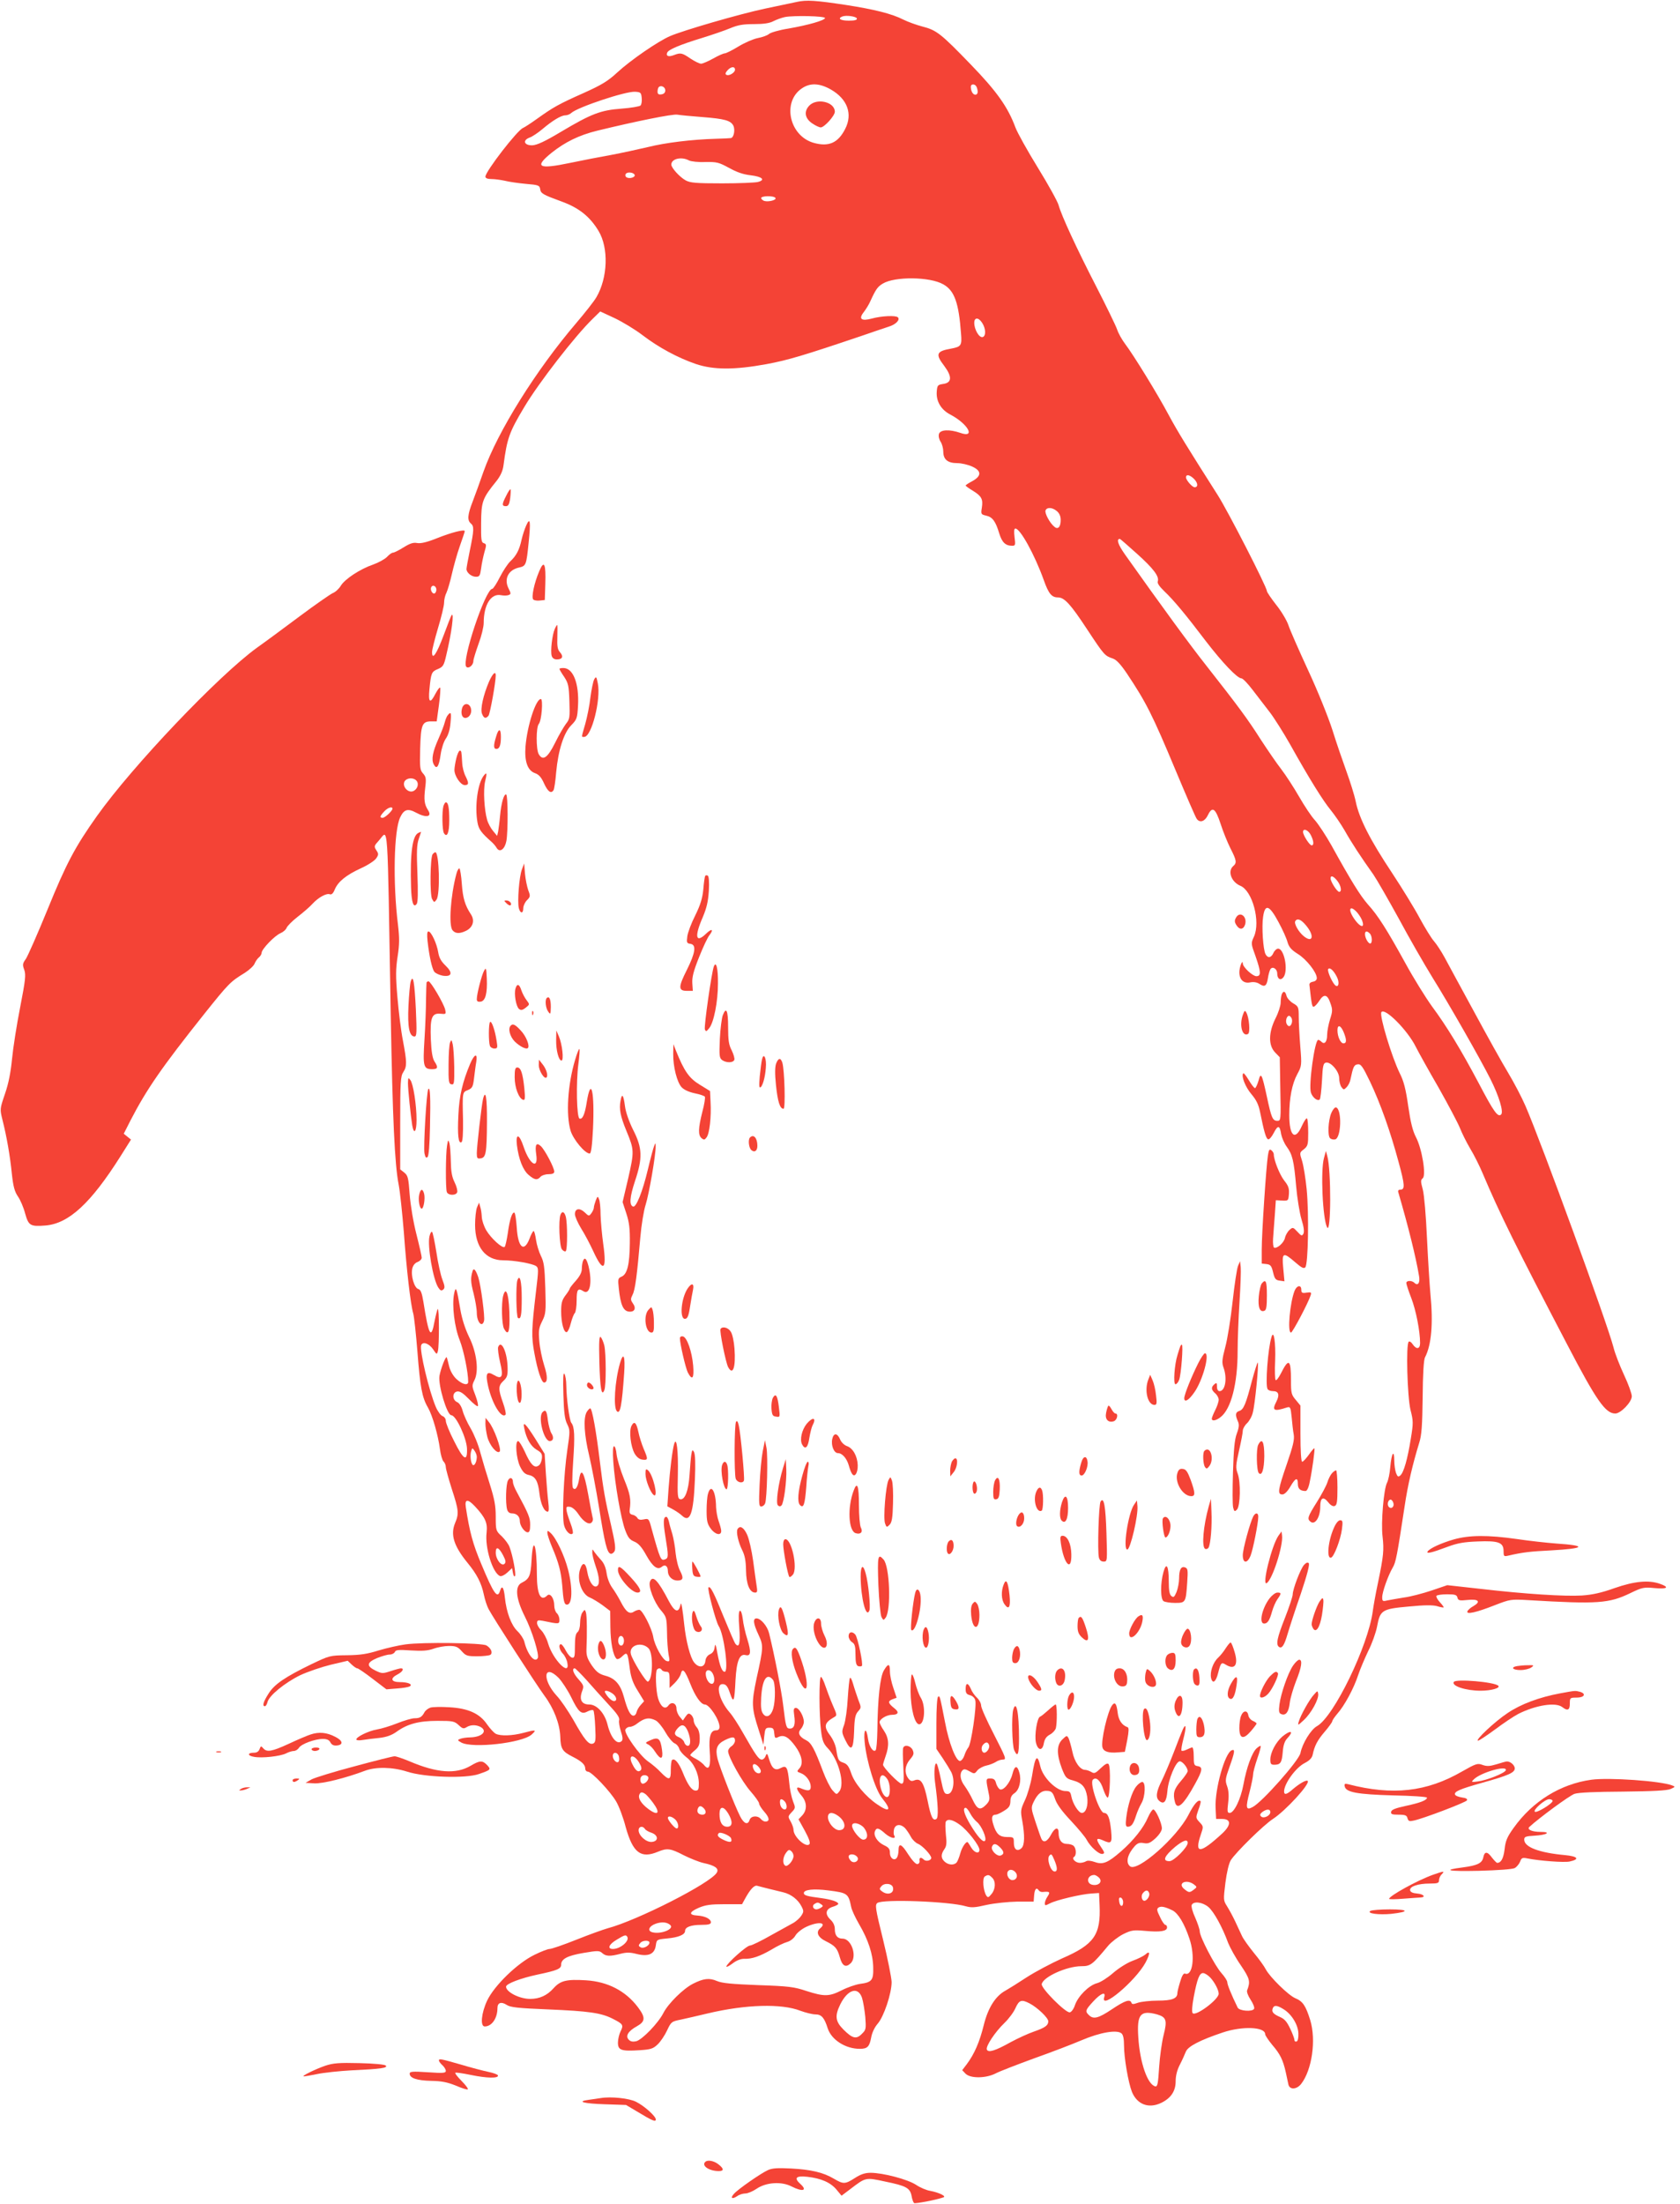 <?xml version="1.0" standalone="no"?>
<!DOCTYPE svg PUBLIC "-//W3C//DTD SVG 20010904//EN"
 "http://www.w3.org/TR/2001/REC-SVG-20010904/DTD/svg10.dtd">
<svg version="1.0" xmlns="http://www.w3.org/2000/svg"
 width="976pt" height="1280pt" viewBox="0 0 976 1280"
 preserveAspectRatio="xMidYMid meet">
<g transform="translate(0,1280) scale(0.1,-0.1)"
fill="#f44336" stroke="none">
<path d="M4630 12789 c-25 -5 -108 -23 -185 -39 -151 -32 -477 -127 -553 -160
-71 -31 -229 -140 -305 -210 -55 -51 -91 -73 -198 -121 -146 -65 -175 -82
-269 -149 -36 -26 -72 -49 -81 -53 -32 -11 -219 -253 -219 -283 0 -9 12 -14
36 -14 19 0 54 -5 77 -10 23 -6 78 -14 122 -18 73 -6 80 -9 83 -30 4 -26 14
-32 126 -73 99 -36 163 -87 213 -170 60 -99 54 -272 -12 -385 -13 -23 -66 -90
-117 -150 -235 -275 -457 -631 -539 -863 -20 -58 -49 -137 -63 -174 -30 -77
-32 -109 -11 -127 20 -16 19 -39 -5 -155 -11 -53 -20 -103 -20 -110 0 -21 29
-45 55 -45 21 0 24 6 30 48 3 26 12 68 19 94 13 43 12 48 -3 53 -15 4 -17 20
-16 118 1 124 7 142 90 244 23 30 36 58 40 90 21 158 33 192 121 339 84 141
295 413 397 512 l44 43 84 -39 c46 -22 119 -66 162 -99 93 -71 204 -131 309
-167 103 -35 226 -35 411 -1 124 23 215 50 552 164 66 23 138 47 159 54 40 12
67 40 52 54 -12 12 -96 8 -150 -7 -62 -17 -80 -3 -48 37 12 16 30 44 38 63 33
72 43 85 73 103 70 42 272 40 350 -4 66 -36 91 -108 104 -286 6 -70 1 -77 -58
-88 -86 -15 -92 -32 -39 -101 46 -62 44 -97 -6 -104 -33 -5 -35 -8 -38 -45 -4
-56 25 -105 79 -133 104 -55 149 -139 57 -106 -61 21 -115 19 -123 -6 -4 -12
0 -31 9 -45 9 -13 16 -40 16 -58 0 -46 26 -67 81 -67 24 0 63 -9 87 -20 55
-25 55 -55 0 -85 -21 -11 -38 -22 -38 -25 0 -3 18 -16 41 -30 51 -31 61 -49
53 -99 -6 -37 -5 -39 25 -46 37 -8 55 -33 76 -103 16 -52 36 -72 75 -72 19 0
20 4 14 50 -4 34 -3 50 5 50 28 0 112 -152 165 -300 28 -79 46 -100 82 -100
38 0 74 -40 170 -186 99 -150 102 -153 149 -169 21 -7 45 -33 81 -86 113 -169
149 -241 284 -564 62 -148 117 -276 123 -282 18 -24 47 -14 64 22 26 54 44 41
74 -50 14 -44 40 -108 57 -142 36 -70 38 -85 17 -103 -35 -29 -12 -93 41 -115
70 -29 118 -208 79 -295 -18 -39 -18 -40 9 -114 32 -92 33 -116 5 -116 -22 0
-79 53 -79 74 -1 27 -20 -22 -20 -51 0 -43 25 -67 63 -59 19 4 39 1 54 -9 30
-20 42 -13 49 34 3 21 10 44 14 51 12 20 40 3 40 -24 0 -33 20 -44 37 -21 28
39 4 165 -32 165 -8 0 -21 -11 -27 -25 -13 -29 -33 -32 -46 -7 -14 26 -23 161
-14 217 11 77 36 69 89 -30 24 -44 48 -97 53 -118 9 -29 22 -44 60 -68 49 -30
110 -107 110 -140 0 -11 -9 -19 -22 -21 -13 -2 -22 -9 -21 -18 13 -118 16
-131 26 -127 7 2 21 18 32 35 26 41 47 37 64 -15 13 -36 13 -47 -2 -93 -9 -29
-17 -70 -17 -91 0 -40 -15 -58 -33 -40 -6 6 -14 11 -19 11 -20 0 -57 -266 -42
-307 10 -29 39 -51 51 -39 4 4 10 53 13 109 4 87 8 102 23 105 28 6 77 -51 77
-90 0 -19 6 -42 13 -52 13 -17 14 -17 30 -1 9 9 19 28 22 43 16 76 21 87 42
90 19 3 29 -11 72 -100 61 -128 119 -292 166 -467 37 -135 38 -161 10 -161
-11 0 -15 -6 -11 -17 58 -199 102 -376 120 -485 7 -39 -7 -59 -27 -39 -15 15
-47 14 -47 -1 0 -7 13 -47 29 -88 27 -70 51 -192 51 -261 0 -35 -21 -39 -43
-7 -8 13 -19 19 -23 15 -17 -16 -8 -318 10 -395 17 -66 17 -78 2 -169 -19
-119 -41 -196 -61 -213 -12 -10 -16 -8 -25 15 -5 14 -10 47 -10 71 0 69 -16
44 -23 -35 -3 -39 -12 -80 -19 -93 -19 -35 -36 -231 -26 -313 9 -78 6 -111
-27 -270 -13 -60 -26 -134 -30 -164 -27 -201 -226 -612 -324 -667 -35 -19 -85
-100 -96 -156 -8 -43 -223 -286 -278 -314 -39 -21 -42 -5 -17 90 11 44 20 89
20 100 0 12 11 53 24 91 14 39 22 72 20 74 -2 2 -13 -4 -24 -14 -26 -24 -58
-110 -76 -209 -16 -87 -55 -166 -80 -166 -14 0 -15 9 -9 59 5 40 3 71 -6 96
-12 33 -11 43 14 113 31 87 33 104 13 96 -40 -15 -99 -226 -94 -334 l3 -65 35
0 c53 0 53 -35 2 -83 -130 -120 -165 -123 -126 -8 16 46 16 48 -7 72 -23 25
-23 26 -7 72 10 25 15 48 13 50 -13 13 -38 -15 -71 -80 -69 -133 -297 -333
-339 -298 -27 22 -15 70 28 118 16 17 28 21 51 17 26 -5 38 0 69 28 23 22 37
44 37 58 -1 31 -36 109 -50 109 -6 0 -20 -21 -31 -46 -25 -60 -84 -134 -156
-197 -77 -67 -106 -79 -153 -62 -23 8 -42 10 -51 4 -8 -5 -24 -9 -35 -9 -26 0
-50 25 -34 35 14 8 13 48 -2 63 -7 7 -24 12 -40 12 -30 0 -48 23 -48 64 0 38
-22 32 -45 -12 -21 -39 -43 -48 -55 -22 -4 8 -19 52 -34 97 -26 79 -27 84 -11
117 23 48 48 68 82 64 23 -2 30 -10 43 -48 10 -30 40 -71 92 -126 42 -45 83
-94 91 -110 22 -41 72 -86 92 -82 14 3 13 8 -10 42 -30 44 -27 54 10 38 52
-24 57 -19 50 56 -8 75 -19 102 -41 102 -26 0 -85 173 -65 193 19 19 45 -5 61
-57 9 -26 20 -47 25 -47 14 1 19 181 5 195 -7 7 -21 -1 -45 -24 -31 -30 -38
-33 -55 -22 -11 6 -27 12 -35 12 -30 0 -63 46 -75 106 -7 32 -17 67 -22 78
-10 17 -11 17 -37 -8 -33 -33 -33 -85 -2 -168 21 -53 26 -59 64 -69 54 -15 74
-39 83 -95 7 -51 -7 -94 -31 -94 -19 0 -53 54 -61 96 -5 26 -10 31 -34 31 -52
0 -131 78 -146 143 -17 76 -30 62 -48 -53 -8 -48 -27 -113 -42 -144 -25 -54
-26 -61 -15 -119 15 -85 14 -140 -4 -158 -24 -23 -45 -9 -45 30 0 33 -1 34
-38 34 -45 0 -64 17 -81 72 -13 40 -9 58 14 58 7 0 29 10 49 23 28 17 35 28
36 54 0 23 7 37 24 48 28 19 41 74 28 119 -12 45 -28 42 -40 -7 -14 -55 -57
-104 -76 -88 -8 7 -17 23 -20 36 -5 19 -13 25 -32 25 -28 0 -28 0 -8 -97 5
-26 1 -37 -19 -57 -33 -33 -50 -26 -77 32 -12 26 -33 61 -46 79 -26 34 -31 72
-12 91 8 8 18 7 40 -6 28 -16 30 -16 46 5 9 11 33 24 52 28 19 4 44 14 55 21
11 8 30 14 42 14 21 0 17 10 -52 145 -41 79 -75 155 -75 168 0 13 -11 34 -24
46 -14 13 -30 36 -36 52 -16 37 -30 37 -30 -1 0 -23 5 -31 25 -36 15 -4 28
-16 31 -30 9 -33 -24 -255 -40 -273 -7 -9 -18 -29 -23 -46 -5 -16 -16 -31 -25
-33 -23 -4 -65 102 -88 226 -30 153 -30 153 -40 147 -6 -4 -10 -69 -10 -155
l0 -148 36 -53 c20 -30 42 -66 50 -81 25 -49 12 -128 -21 -128 -19 0 -23 8
-40 90 -8 40 -18 77 -22 84 -12 19 -19 -45 -11 -104 18 -132 21 -207 8 -215
-20 -13 -32 10 -51 106 -22 106 -39 132 -75 119 -19 -8 -26 -5 -39 13 -22 32
-18 72 11 107 23 27 25 35 16 56 -12 25 -47 33 -55 12 -3 -7 -2 -57 1 -110 4
-84 3 -98 -11 -98 -15 0 -107 94 -107 110 0 4 7 27 15 50 22 62 19 105 -10
148 -14 20 -25 42 -25 49 0 18 41 43 72 43 37 0 43 15 15 37 -38 30 -41 42
-13 53 l25 9 -19 57 c-11 31 -20 74 -20 96 0 47 -10 48 -35 6 -22 -36 -36
-164 -38 -350 -1 -58 -5 -110 -10 -114 -14 -14 -38 22 -44 65 -10 73 -27 61
-20 -15 10 -112 62 -281 103 -330 56 -69 42 -84 -30 -34 -67 45 -133 124 -151
181 -14 40 -23 53 -46 61 -29 10 -31 15 -43 87 -4 19 -17 48 -29 65 -44 58
-40 78 18 112 19 10 18 13 -7 70 -14 32 -33 83 -43 112 -9 28 -21 52 -26 52
-11 0 -11 -222 1 -314 7 -56 14 -74 39 -100 62 -64 101 -208 67 -251 -16 -20
-16 -20 -40 7 -13 15 -38 64 -55 110 -49 131 -68 165 -97 180 -41 20 -52 43
-31 66 9 10 17 29 17 41 0 32 -28 81 -46 81 -13 0 -15 -8 -10 -43 8 -53 0 -77
-25 -77 -21 0 -24 9 -39 135 -9 78 -51 294 -82 419 -10 41 -48 86 -73 86 -22
0 -19 -30 11 -94 30 -65 30 -71 -11 -256 -30 -142 -29 -170 13 -299 l27 -85 5
50 c5 44 7 49 30 49 21 0 26 -5 28 -32 3 -30 5 -31 26 -21 31 14 58 -2 96 -54
39 -53 48 -102 25 -128 -17 -19 -17 -20 8 -29 31 -12 57 -48 57 -79 0 -25 -16
-27 -62 -7 -26 10 -22 -9 9 -45 32 -38 33 -83 3 -115 l-21 -22 37 -67 c25 -46
33 -71 26 -78 -21 -21 -92 44 -92 84 0 11 -8 33 -17 49 -16 28 -16 29 6 53 23
24 23 26 8 64 -8 21 -19 70 -22 109 -9 91 -16 101 -49 84 -33 -18 -51 -4 -68
51 -10 35 -13 37 -20 19 -4 -12 -14 -21 -22 -21 -18 0 -36 26 -106 149 -29 52
-66 109 -82 126 -63 73 -84 170 -35 163 16 -2 26 -16 38 -53 21 -62 26 -49 32
78 6 109 24 153 58 144 31 -8 34 16 11 91 -12 37 -24 91 -27 120 -4 31 -11 50
-17 46 -7 -4 -8 -40 -3 -99 7 -91 -1 -120 -23 -92 -5 6 -35 76 -67 154 -57
141 -78 183 -89 173 -8 -8 43 -199 59 -224 31 -47 60 -266 35 -266 -15 0 -28
32 -42 106 -9 52 -13 61 -16 38 -2 -21 -11 -35 -27 -42 -15 -7 -25 -21 -27
-39 -4 -39 -39 -43 -66 -8 -22 28 -47 124 -57 220 -3 33 -9 76 -12 95 -6 33
-6 33 -12 10 -11 -40 -34 -29 -65 30 -64 123 -95 154 -110 113 -11 -27 24
-119 62 -164 34 -40 35 -44 37 -127 0 -48 5 -107 9 -131 8 -39 7 -43 -10 -39
-23 4 -71 89 -79 141 -9 51 -63 157 -81 157 -8 0 -23 -5 -33 -12 -25 -15 -45
0 -76 61 -13 25 -35 61 -49 80 -15 21 -28 55 -32 84 -5 33 -15 58 -33 77 -14
15 -31 36 -38 46 -11 18 -12 18 -12 -2 -1 -11 8 -47 19 -79 24 -69 26 -111 5
-119 -20 -7 -44 30 -53 84 -9 55 -27 61 -42 15 -20 -61 9 -145 57 -164 15 -6
48 -26 73 -44 l45 -34 1 -94 c1 -88 15 -162 35 -183 5 -6 19 -1 34 14 29 27
31 25 44 -74 7 -51 19 -84 47 -128 l36 -59 -20 -22 c-11 -12 -22 -31 -24 -42
-2 -11 -10 -20 -18 -20 -18 0 -35 33 -55 107 -20 74 -51 110 -108 125 -37 10
-52 22 -79 60 -26 39 -32 57 -31 93 4 90 3 195 -3 214 -6 19 -7 19 -20 1 -8
-10 -14 -38 -14 -61 0 -25 -6 -47 -15 -54 -11 -9 -15 -32 -15 -82 0 -59 -2
-69 -17 -66 -9 2 -25 20 -36 41 -10 20 -23 37 -28 37 -16 0 -10 -33 11 -55 11
-11 23 -35 26 -53 17 -84 -84 18 -112 113 -8 29 -26 62 -39 75 -14 13 -25 32
-25 43 0 16 5 18 33 13 96 -20 97 -20 97 7 0 13 -7 30 -15 37 -8 7 -15 27 -15
44 0 43 -24 76 -41 59 -38 -38 -60 7 -60 122 0 174 -23 234 -31 81 -5 -89 -13
-107 -57 -129 -41 -20 -35 -90 18 -196 42 -82 86 -225 75 -242 -18 -30 -60 22
-78 96 -4 16 -22 44 -40 61 -36 35 -64 109 -73 196 -6 59 -17 74 -28 38 -15
-48 -36 -19 -109 156 -49 116 -68 187 -90 331 -7 47 12 48 54 3 60 -65 73 -95
67 -151 -11 -88 35 -236 78 -253 8 -3 27 6 42 20 l28 26 5 -28 c3 -16 8 -24
12 -18 7 11 -13 120 -32 169 -6 17 -27 44 -45 62 -34 31 -35 34 -35 113 0 64
-7 102 -34 188 -19 59 -44 143 -56 187 -11 44 -37 107 -56 139 -19 32 -40 78
-46 101 -7 26 -19 45 -32 51 -30 13 -29 58 1 62 16 2 35 -11 67 -44 25 -26 49
-45 52 -41 4 4 -3 32 -14 62 -21 53 -21 58 -6 88 27 52 14 162 -31 252 -23 48
-41 103 -51 161 -21 126 -26 138 -36 89 -13 -68 2 -193 33 -270 23 -59 49
-186 49 -241 0 -23 -33 -16 -67 15 -19 17 -36 46 -43 72 -6 24 -12 49 -14 54
-5 15 -35 -63 -43 -107 -8 -54 44 -228 69 -228 27 0 88 -131 91 -193 3 -81
-20 -68 -75 43 -27 52 -48 105 -48 117 0 12 -8 24 -19 28 -10 3 -28 27 -39 53
-40 94 -96 330 -85 359 9 23 46 10 69 -24 21 -31 22 -32 28 -10 8 30 8 252 -1
244 -3 -4 -11 -35 -18 -69 -20 -112 -34 -88 -65 109 -9 55 -16 72 -30 76 -23
6 -44 77 -35 118 4 19 16 34 31 39 13 5 24 16 24 25 0 8 -14 70 -31 137 -18
70 -34 167 -39 230 -7 96 -10 110 -31 127 l-24 19 0 269 c0 239 2 272 18 296
22 33 21 59 -2 182 -11 55 -25 168 -32 251 -11 125 -10 166 1 239 11 71 11
106 2 184 -30 241 -24 548 13 624 22 46 44 53 92 27 59 -32 95 -25 70 14 -22
34 -25 61 -17 128 7 55 5 66 -12 85 -18 20 -20 33 -17 146 4 139 12 157 64
157 l32 0 13 95 c7 53 10 98 7 101 -3 3 -15 -12 -27 -35 -31 -61 -43 -53 -35
27 9 93 12 101 49 116 30 13 35 20 49 82 31 130 46 247 31 232 -3 -3 -24 -57
-47 -119 -41 -109 -67 -147 -67 -96 0 13 16 76 35 140 19 63 35 129 35 147 0
17 6 43 14 58 7 15 21 63 31 107 10 44 30 117 46 162 16 45 29 84 29 88 0 12
-76 -7 -161 -41 -60 -24 -95 -32 -116 -28 -22 4 -41 -2 -78 -25 -27 -17 -55
-31 -62 -31 -7 0 -22 -11 -35 -25 -13 -13 -49 -33 -80 -44 -76 -26 -164 -84
-188 -123 -10 -17 -31 -37 -47 -43 -15 -7 -103 -68 -194 -136 -91 -68 -202
-150 -246 -181 -225 -163 -724 -688 -930 -978 -127 -179 -178 -275 -287 -543
-58 -142 -115 -271 -126 -287 -19 -26 -20 -34 -9 -63 10 -29 7 -59 -24 -218
-20 -101 -41 -236 -47 -299 -8 -80 -20 -142 -41 -203 -30 -88 -30 -89 -15
-150 25 -98 45 -214 55 -316 8 -73 16 -102 35 -130 14 -20 33 -64 42 -99 20
-71 30 -77 118 -70 136 11 264 130 436 402 l61 97 -21 17 -21 17 38 75 c95
184 183 311 429 620 144 180 152 188 237 240 26 17 51 40 56 53 5 12 16 29 25
36 9 7 16 20 16 27 0 21 76 100 110 114 16 7 32 21 35 31 4 10 32 39 63 63 31
24 71 58 87 76 36 39 82 63 101 56 10 -4 20 5 29 28 19 45 65 83 152 123 40
18 80 44 89 58 14 21 14 26 0 47 -14 22 -13 25 16 57 55 61 48 160 68 -1014
11 -606 23 -868 46 -985 8 -41 21 -165 30 -275 16 -220 39 -421 55 -475 5 -19
16 -118 24 -220 16 -207 27 -267 61 -325 27 -47 59 -160 70 -242 4 -31 13 -63
20 -71 8 -7 14 -22 14 -33 0 -11 16 -68 35 -128 40 -122 42 -143 19 -197 -28
-67 -8 -133 72 -231 55 -67 81 -118 95 -185 6 -29 18 -66 27 -83 21 -42 277
-439 325 -504 55 -74 89 -163 92 -238 2 -70 12 -86 69 -115 54 -27 76 -47 76
-70 0 -10 7 -18 15 -18 22 0 131 -115 165 -174 16 -27 41 -93 55 -148 42 -150
88 -185 188 -143 53 22 73 19 148 -20 38 -19 90 -40 117 -46 66 -14 91 -32 76
-56 -36 -61 -461 -277 -634 -323 -25 -7 -106 -36 -181 -66 -75 -30 -145 -54
-156 -54 -10 0 -50 -15 -88 -34 -99 -48 -233 -178 -275 -266 -34 -73 -41 -150
-14 -150 41 0 74 47 74 107 0 31 22 39 54 18 21 -14 66 -19 239 -26 238 -10
310 -20 378 -55 59 -30 63 -36 44 -73 -8 -17 -15 -46 -15 -65 0 -44 19 -51
126 -44 65 4 79 9 105 34 16 15 41 52 54 80 24 51 26 53 82 64 32 7 102 23
156 36 220 52 427 58 537 15 30 -11 70 -21 87 -21 36 0 52 -19 72 -82 22 -66
103 -118 186 -118 44 0 56 12 66 65 5 29 20 60 38 81 36 41 81 176 81 242 -1
26 -23 137 -50 247 -45 182 -47 201 -33 212 31 24 421 9 514 -19 32 -9 53 -8
121 8 47 10 124 18 178 19 l95 0 3 38 c3 36 14 47 27 27 4 -6 14 -10 23 -9 41
4 45 0 28 -26 -9 -13 -16 -31 -16 -40 0 -14 3 -14 30 0 36 19 179 53 240 57
l45 3 3 -69 c8 -174 -31 -230 -218 -311 -62 -28 -155 -77 -206 -110 -50 -33
-105 -67 -121 -76 -60 -32 -103 -101 -128 -202 -24 -97 -54 -167 -99 -227
l-26 -34 20 -21 c29 -28 119 -27 176 3 23 12 122 50 220 86 99 35 224 83 278
106 108 46 204 62 231 40 10 -8 15 -31 15 -70 0 -72 25 -217 46 -270 30 -73
97 -99 170 -64 56 27 84 68 84 125 0 32 8 65 24 96 14 27 29 61 35 76 12 31
81 67 215 112 113 38 246 33 246 -10 0 -7 19 -35 41 -62 46 -53 63 -88 79
-160 6 -26 12 -58 15 -70 7 -32 48 -30 74 3 63 81 88 254 53 370 -26 84 -43
110 -87 128 -40 17 -147 122 -171 167 -9 18 -40 61 -70 97 -29 36 -60 79 -68
96 -8 17 -26 56 -40 86 -14 30 -36 70 -48 89 -21 33 -21 37 -9 135 8 62 20
112 31 131 30 47 191 205 245 240 74 48 218 205 202 221 -7 8 -46 -14 -85 -47
-37 -33 -52 -36 -52 -14 0 45 68 139 120 165 27 14 42 29 46 48 11 53 28 85
71 135 24 28 43 55 43 60 0 5 13 24 29 43 41 46 96 147 121 224 12 36 39 99
59 141 21 41 44 105 51 141 18 96 27 103 185 117 91 9 140 9 164 2 19 -6 36
-9 38 -7 2 1 -8 15 -22 30 -14 15 -23 32 -20 37 4 5 31 9 62 9 46 0 56 -3 60
-19 4 -17 12 -19 58 -14 64 7 80 -9 36 -35 -17 -9 -33 -23 -36 -31 -8 -20 51
-7 160 36 88 34 92 35 195 29 403 -24 468 -19 592 41 68 33 78 35 141 29 74
-7 88 5 30 25 -65 23 -148 15 -263 -25 -75 -27 -129 -39 -190 -43 -99 -6 -326
8 -593 39 l-189 21 -91 -31 c-51 -17 -123 -36 -162 -41 -38 -6 -82 -14 -97
-17 -25 -6 -28 -4 -28 19 0 30 34 126 61 172 18 30 25 65 69 355 19 128 47
246 85 370 14 43 18 100 20 266 1 133 6 218 14 231 37 71 48 197 31 368 -5 55
-14 201 -20 325 -6 132 -16 248 -24 280 -13 48 -13 56 -1 66 22 16 -4 173 -39
239 -19 37 -31 85 -45 181 -14 99 -26 145 -49 190 -47 96 -119 334 -107 355
19 29 152 -104 200 -201 15 -30 75 -138 133 -238 57 -101 113 -207 124 -235
11 -28 37 -81 59 -118 22 -36 55 -102 73 -145 99 -234 190 -418 490 -992 171
-328 223 -402 280 -402 32 0 96 67 96 100 0 15 -20 71 -45 124 -25 54 -53 125
-61 159 -35 137 -419 1190 -512 1404 -22 51 -68 138 -101 193 -34 56 -122 214
-197 353 -76 139 -152 280 -171 315 -19 35 -47 78 -62 95 -16 18 -52 77 -82
132 -29 55 -102 174 -162 265 -127 191 -191 316 -211 415 -8 39 -33 117 -54
175 -21 58 -58 165 -81 239 -24 75 -86 229 -141 347 -54 117 -106 235 -115
263 -9 27 -41 81 -71 118 -29 37 -54 74 -54 80 0 23 -227 466 -286 558 -178
280 -230 364 -283 462 -67 126 -207 353 -255 416 -18 24 -39 61 -46 83 -7 21
-62 134 -121 249 -115 223 -202 412 -219 473 -5 20 -59 118 -120 217 -61 99
-120 205 -131 235 -44 119 -109 210 -259 365 -174 180 -199 200 -282 221 -34
9 -84 27 -110 40 -66 34 -171 60 -333 85 -178 27 -229 30 -285 18z m163 -94
c-3 -14 -99 -41 -213 -61 -52 -8 -103 -23 -112 -31 -10 -9 -39 -19 -65 -24
-26 -5 -77 -27 -113 -49 -36 -22 -72 -40 -80 -40 -7 0 -37 -13 -67 -30 -29
-16 -61 -30 -70 -30 -10 0 -38 14 -62 30 -48 33 -57 35 -96 20 -31 -12 -47 -6
-39 14 7 18 73 46 204 86 58 18 131 43 162 56 45 19 76 24 138 24 56 0 91 5
113 17 18 9 48 20 67 24 52 10 235 6 233 -6z m185 -2 c2 -9 -11 -13 -47 -13
-48 0 -67 12 -38 24 22 9 80 1 85 -11z m-708 -298 c0 -17 -36 -39 -51 -29 -7
4 -4 13 7 25 20 23 44 25 44 4z m557 -115 c96 -55 128 -142 83 -229 -41 -81
-95 -105 -182 -81 -143 40 -186 239 -69 317 48 33 103 30 168 -7z m847 14 c10
-26 7 -44 -8 -44 -14 0 -26 21 -26 46 0 19 26 18 34 -2z m-1809 -19 c0 -13 -8
-21 -22 -23 -17 -3 -23 2 -23 16 0 10 3 22 7 26 13 13 38 1 38 -19z m-137 -44
c2 -18 -1 -38 -7 -44 -5 -5 -55 -14 -110 -18 -122 -9 -176 -30 -351 -134 -95
-57 -141 -78 -168 -79 -47 -1 -58 29 -15 45 15 5 49 28 74 49 59 50 109 80
133 80 11 0 27 6 35 14 38 34 317 127 371 123 32 -2 35 -5 38 -36z m353 -111
c129 -10 163 -20 179 -49 12 -23 4 -70 -14 -73 -6 -1 -45 -3 -86 -4 -142 -4
-295 -23 -395 -48 -55 -13 -152 -34 -215 -46 -63 -11 -170 -32 -237 -46 -186
-39 -212 -25 -108 59 78 62 159 102 265 128 222 54 438 98 465 93 17 -3 82 -9
146 -14z m-78 -252 c12 -6 55 -11 95 -9 67 1 78 -2 137 -34 45 -25 82 -38 126
-43 67 -8 88 -27 42 -39 -15 -4 -109 -8 -208 -8 -151 0 -185 3 -211 17 -35 19
-84 73 -84 92 0 34 59 48 103 24z m-316 -84 c5 -14 -30 -24 -47 -14 -7 4 -9
13 -5 19 8 15 47 10 52 -5z m818 -134 c7 -11 -35 -23 -61 -18 -9 1 -19 9 -22
16 -5 15 74 17 83 2z m1200 -724 c23 -34 24 -79 3 -84 -20 -4 -48 44 -48 83 0
32 24 33 45 1z m1234 -910 c21 -23 22 -46 1 -46 -14 0 -50 42 -50 57 0 21 24
15 49 -11z m-800 -184 c14 -11 23 -29 23 -50 1 -41 -15 -60 -36 -42 -27 21
-58 80 -52 95 7 20 39 19 65 -3z m466 -248 c97 -87 131 -133 121 -161 -4 -10
10 -30 38 -57 54 -51 124 -135 243 -292 94 -122 181 -214 205 -214 8 0 37 -30
65 -67 29 -38 74 -96 100 -130 26 -34 79 -118 117 -185 114 -204 193 -330 236
-382 23 -28 60 -82 82 -120 40 -71 93 -152 167 -256 21 -31 87 -146 147 -255
59 -110 147 -263 195 -341 101 -162 278 -473 337 -590 51 -101 78 -192 63
-207 -19 -19 -44 17 -131 183 -103 194 -185 329 -271 445 -36 50 -106 162
-154 250 -108 196 -159 277 -219 343 -44 51 -95 132 -211 342 -32 57 -75 122
-95 145 -21 22 -62 84 -93 138 -31 54 -78 126 -104 160 -26 33 -79 111 -119
172 -75 118 -129 191 -312 424 -96 121 -262 348 -476 650 -41 58 -52 91 -30
91 2 0 47 -39 99 -86z m-4070 -209 c0 -10 -5 -20 -11 -22 -13 -4 -27 24 -18
38 9 15 29 4 29 -16z m-115 -1110 c16 -19 4 -52 -22 -61 -30 -9 -62 29 -48 57
13 22 52 25 70 4z m-140 -162 c0 -12 -43 -53 -57 -53 -19 0 -16 10 9 37 20 22
48 31 48 16z m5335 -153 c17 -33 20 -60 5 -60 -12 0 -50 59 -50 78 0 23 30 12
45 -18z m154 -266 c22 -28 28 -64 11 -64 -12 0 -50 59 -50 78 0 20 17 14 39
-14z m142 -225 c24 -58 -13 -46 -52 17 -26 43 -16 64 16 34 13 -12 29 -35 36
-51z m-322 -36 c48 -58 38 -102 -13 -62 -31 24 -60 75 -51 89 12 19 34 10 64
-27z m369 -45 c14 -14 16 -58 2 -58 -12 0 -30 33 -30 54 0 19 11 21 28 4z
m-192 -251 c16 -30 12 -63 -6 -52 -17 10 -51 85 -44 96 8 13 31 -6 50 -44z
m40 -322 c18 -44 18 -65 -1 -65 -17 0 -35 39 -35 76 0 35 19 30 36 -11z
m-5036 -2466 c0 -24 -10 -49 -20 -49 -12 0 -21 48 -14 77 7 25 8 25 20 8 8
-11 14 -27 14 -36z m5324 -266 c9 -22 -10 -41 -25 -26 -13 13 -5 43 10 43 5 0
12 -8 15 -17z m-5171 -307 c15 -29 17 -40 8 -49 -17 -17 -51 26 -51 65 0 39
18 32 43 -16z m702 -496 c0 -13 -6 -25 -12 -27 -16 -6 -27 21 -19 43 9 23 31
11 31 -16z m143 -44 c28 -28 25 -183 -4 -193 -11 -4 -90 124 -99 160 -13 51
62 75 103 33z m-357 -188 c35 -40 93 -104 127 -141 47 -50 63 -74 59 -88 -3
-11 2 -40 10 -65 11 -32 12 -49 5 -56 -26 -26 -64 18 -83 97 -17 66 -62 115
-106 115 -43 0 -59 27 -42 75 12 31 11 36 -19 70 -31 34 -42 65 -23 65 4 0 37
-33 72 -72z m434 62 c3 -5 15 -10 26 -10 16 0 19 -7 19 -47 l0 -47 29 28 c16
16 32 39 36 53 9 38 24 23 55 -56 28 -72 62 -121 85 -121 26 0 85 -89 85 -130
0 -13 -7 -20 -20 -20 -32 0 -43 -36 -37 -120 7 -88 -3 -117 -31 -84 -9 12 -32
29 -49 38 -18 9 -33 19 -33 22 0 3 12 16 28 29 22 19 27 32 27 68 0 29 -6 52
-17 64 -10 11 -18 29 -18 40 0 11 -7 26 -15 33 -13 11 -19 9 -32 -10 l-16 -23
-19 23 c-10 12 -18 33 -18 46 0 32 -29 43 -47 18 -19 -26 -45 -8 -60 42 -13
43 -17 157 -6 167 9 10 21 9 28 -3z m295 -19 c15 -28 12 -61 -5 -61 -17 0 -35
30 -35 59 0 26 26 27 40 2z m-895 -26 c19 -20 52 -70 73 -112 43 -89 60 -103
96 -83 14 7 29 10 33 6 4 -3 9 -47 11 -96 4 -79 2 -91 -13 -97 -24 -9 -49 21
-115 139 -30 51 -72 114 -96 139 -86 94 -76 190 11 104z m1245 -11 c15 -17 16
-120 2 -168 -12 -42 -39 -57 -58 -31 -12 15 -15 38 -12 95 6 105 33 147 68
104z m-932 -80 c24 -17 30 -44 9 -44 -13 0 -36 21 -51 48 -10 17 15 15 42 -4z
m252 -157 c13 -7 38 -37 55 -67 17 -30 41 -59 53 -65 13 -5 25 -20 28 -32 3
-12 22 -34 41 -49 43 -32 72 -94 73 -151 0 -36 -3 -43 -19 -43 -22 0 -46 33
-76 109 -23 55 -47 82 -61 68 -4 -4 -7 -30 -7 -57 1 -61 -10 -63 -58 -14 -18
20 -53 49 -75 64 -49 35 -139 162 -131 184 4 9 15 16 25 16 11 0 30 8 43 19
43 33 70 38 109 18z m186 -62 c18 -45 18 -85 0 -85 -8 0 -18 9 -21 21 -4 11
-18 24 -31 29 -28 11 -30 26 -7 52 24 27 42 22 59 -17z m274 -55 c0 -11 -9
-25 -20 -32 -11 -7 -20 -20 -20 -29 0 -32 80 -176 130 -233 27 -31 50 -63 50
-71 0 -8 14 -30 31 -49 30 -34 32 -56 5 -56 -8 0 -19 7 -26 15 -18 22 -57 19
-65 -5 -10 -32 -33 -23 -55 20 -32 63 -117 280 -131 333 -15 60 -4 87 42 110
45 22 59 21 59 -3z m1476 -25 c6 -16 -12 -45 -28 -45 -15 0 -21 30 -8 45 16
19 29 19 36 0z m-2151 -65 c3 -11 3 -25 0 -30 -10 -16 -35 8 -35 31 0 25 27
24 35 -1z m119 -39 c13 -22 15 -36 8 -43 -14 -14 -29 -3 -47 33 -30 56 6 66
39 10z m706 -48 c0 -20 -28 -16 -40 7 -16 30 -2 45 21 24 10 -9 19 -23 19 -31z
m-655 -33 c8 -13 -13 -40 -31 -40 -14 0 -19 31 -7 43 10 10 31 8 38 -3z m1389
-12 c19 -26 21 -94 4 -104 -15 -9 -36 21 -44 63 -11 59 11 82 40 41z m-1402
-90 c8 -7 27 -29 42 -49 45 -61 29 -79 -30 -34 -39 30 -58 60 -50 81 7 17 17
18 38 2z m806 -40 c7 -7 12 -20 12 -31 0 -30 -34 -16 -38 16 -4 29 6 35 26 15z
m-470 -40 c18 -18 14 -38 -7 -38 -23 0 -35 15 -27 35 7 18 18 19 34 3z m142
-30 c28 -47 27 -78 -5 -78 -29 0 -45 26 -45 74 0 46 23 48 50 4z m1406 0 c9
-18 27 -40 39 -50 27 -21 60 -97 47 -110 -11 -11 -43 24 -86 96 -35 59 -45 96
-26 96 5 0 17 -14 26 -32z m1744 7 c0 -21 -39 -40 -54 -25 -8 8 -6 15 8 26 25
18 46 18 46 -1z m-2512 -21 c47 -33 51 -84 7 -84 -28 0 -65 43 -65 76 0 28 24
32 58 8z m-946 -21 c19 -17 25 -53 9 -53 -11 0 -51 48 -51 61 0 14 22 10 42
-8z m1655 -32 c44 -32 113 -120 113 -145 0 -25 -28 -19 -47 12 -9 15 -18 29
-20 31 -8 11 -34 -26 -44 -63 -6 -22 -16 -47 -21 -53 -15 -18 -48 -16 -70 4
-22 20 -23 42 -2 72 13 18 15 36 9 86 -3 36 -4 69 0 75 11 18 41 11 82 -19z
m-557 -18 c25 -33 23 -68 -5 -68 -20 0 -65 57 -65 81 0 25 47 15 70 -13z m238
-1 c9 -11 25 -33 34 -51 9 -17 28 -35 41 -40 25 -10 77 -65 77 -82 0 -15 -30
-23 -43 -10 -16 16 -28 13 -25 -6 2 -10 -4 -19 -12 -20 -9 -2 -30 20 -54 57
-39 62 -56 68 -56 22 0 -15 -4 -33 -9 -41 -14 -22 -41 -5 -41 27 0 23 -7 32
-35 45 -38 18 -62 56 -52 81 9 23 22 20 61 -15 32 -27 66 -33 50 -8 -3 6 -3
21 0 35 8 29 38 32 64 6z m-1511 -5 c4 -7 22 -17 38 -22 40 -14 42 -49 3 -53
-33 -4 -78 36 -78 68 0 22 24 27 37 7z m500 -54 c9 -24 -6 -27 -42 -10 -34 16
-42 27 -29 40 9 9 65 -14 71 -30z m2653 -27 c0 -25 -80 -106 -106 -106 -43 0
-31 29 34 84 46 37 72 46 72 22z m-1090 -26 c24 -24 25 -39 4 -47 -21 -8 -59
30 -51 51 8 21 23 20 47 -4z m-1200 -50 c0 -25 -34 -65 -48 -56 -17 10 -15 48
4 74 13 18 19 21 30 11 8 -6 14 -19 14 -29z m369 -4 c17 -20 -13 -43 -34 -26
-8 7 -15 19 -15 26 0 18 34 18 49 0z m1147 -21 c18 -43 18 -65 1 -65 -24 0
-48 75 -30 93 11 11 13 9 29 -28z m-226 -70 c16 -20 6 -45 -19 -45 -20 0 -37
32 -26 50 9 15 31 12 45 -5z m-136 -31 c22 -21 20 -67 -4 -95 -17 -21 -21 -22
-30 -9 -18 28 -24 101 -9 111 19 12 25 11 43 -7z m621 0 c21 -22 1 -46 -34
-42 -43 5 -38 57 6 58 6 0 19 -7 28 -16z m551 -39 c19 -15 19 -15 0 -30 -25
-19 -29 -19 -56 3 -42 34 12 60 56 27z m-1748 -19 c7 -33 -31 -46 -63 -22 -17
12 -17 16 -5 30 18 22 64 17 68 -8z m-723 -6 c28 -7 66 -16 86 -21 45 -11 85
-42 105 -81 14 -27 14 -32 -1 -55 -9 -14 -29 -31 -43 -40 -15 -8 -74 -41 -132
-73 -58 -33 -113 -60 -123 -60 -19 0 -137 -106 -137 -122 0 -5 16 3 36 18 22
17 47 27 67 27 45 -2 91 14 160 54 32 20 73 39 91 44 18 5 38 21 47 37 9 16
37 38 62 50 70 33 124 27 82 -8 -27 -22 -13 -53 33 -75 54 -27 66 -40 81 -93
14 -51 34 -62 62 -36 41 37 7 144 -46 144 -30 0 -45 19 -45 55 0 21 -9 40 -25
55 -34 32 -29 62 13 75 17 5 32 13 32 17 0 12 -39 25 -96 33 -86 11 -104 16
-104 30 0 20 58 26 143 15 111 -14 116 -18 132 -96 3 -17 24 -62 46 -100 53
-90 81 -175 82 -252 2 -74 -8 -86 -78 -95 -25 -4 -72 -20 -105 -37 -73 -37
-102 -37 -205 -4 -71 24 -103 28 -280 34 -152 6 -210 11 -240 24 -44 19 -78
15 -139 -16 -57 -29 -144 -115 -172 -170 -30 -59 -123 -155 -158 -164 -19 -4
-33 -2 -43 9 -21 21 -4 50 47 78 50 28 51 51 6 111 -72 95 -175 148 -301 156
-114 7 -149 -2 -188 -45 -38 -43 -82 -63 -137 -63 -62 0 -140 40 -140 71 0 17
84 49 182 70 115 24 138 34 138 57 0 34 36 53 130 69 83 14 92 14 109 -1 21
-19 45 -20 106 -4 35 9 55 9 94 -1 68 -17 104 -1 111 49 5 35 5 35 65 41 67 6
105 22 105 44 0 22 34 35 94 35 43 0 56 4 56 15 0 19 -33 36 -77 39 -53 3 -51
20 6 45 40 17 70 21 151 21 l101 0 17 31 c30 55 54 81 71 76 9 -3 39 -10 66
-17z m2211 -25 c6 -16 -12 -45 -28 -45 -15 0 -21 30 -8 45 16 19 29 19 36 0z
m-151 -53 c0 -31 -19 -28 -23 4 -3 18 0 25 10 22 7 -3 13 -14 13 -26z m-1755
-12 c13 -9 13 -11 0 -20 -8 -5 -20 -10 -27 -10 -19 0 -27 21 -12 31 18 11 21
11 39 -1z m2250 -16 c32 -27 82 -118 115 -209 11 -27 43 -86 73 -129 54 -80
57 -95 37 -147 -3 -8 6 -32 20 -53 14 -21 24 -45 21 -53 -8 -19 -86 -14 -96 7
-38 78 -60 133 -60 147 0 8 -15 32 -34 53 -38 42 -126 211 -126 242 0 11 -12
47 -26 79 -15 32 -24 65 -21 74 10 24 62 18 97 -11z m-208 -20 c33 -17 69 -77
98 -164 35 -102 19 -221 -26 -203 -8 3 -18 -13 -28 -48 -9 -29 -16 -58 -16
-65 0 -32 -31 -44 -113 -44 -44 0 -96 -6 -115 -12 -28 -10 -36 -10 -39 0 -8
22 -37 13 -113 -38 -79 -53 -108 -60 -134 -34 -23 22 -21 29 25 79 44 48 75
60 64 25 -25 -80 181 93 240 201 28 53 27 73 -2 46 -10 -8 -43 -25 -74 -36
-32 -12 -81 -43 -113 -71 -31 -27 -73 -54 -94 -59 -47 -13 -109 -75 -127 -127
-7 -22 -21 -41 -30 -42 -23 -5 -168 140 -163 164 8 42 146 104 230 104 54 0
64 8 156 119 19 22 58 52 87 67 49 24 60 25 129 19 85 -8 126 -2 126 20 0 8
-4 15 -10 15 -5 0 -20 21 -31 46 -19 38 -20 47 -8 55 15 9 38 4 81 -17z
m-2918 -85 c25 -23 -54 -55 -104 -42 -31 8 -20 36 20 50 35 12 66 9 84 -8z
m-250 -68 c15 -24 -40 -71 -83 -71 -35 0 -24 27 22 54 46 28 53 30 61 17z
m129 -36 c-3 -18 -37 -35 -52 -25 -12 7 -13 11 -1 25 14 17 56 17 53 0z m3259
-202 c24 -26 48 -71 48 -93 0 -33 -132 -132 -151 -113 -6 6 -4 40 6 94 20 105
33 139 54 139 10 0 29 -12 43 -27z m-2024 -117 c7 -22 15 -72 19 -112 5 -68 4
-74 -20 -97 -32 -33 -55 -27 -107 25 -47 47 -51 79 -19 145 43 88 104 107 127
39z m973 -32 c45 -23 109 -84 109 -104 0 -24 -18 -37 -84 -60 -32 -11 -91 -38
-132 -60 -93 -52 -133 -64 -141 -44 -7 19 47 101 103 155 25 24 54 63 64 87
21 46 35 50 81 26z m1476 -34 c46 -28 84 -89 86 -140 1 -27 -3 -44 -10 -47 -7
-3 -13 1 -13 9 0 7 -11 37 -25 66 -19 40 -33 56 -59 67 -39 17 -50 30 -42 50
7 20 25 19 63 -5z m-735 -30 c54 -16 60 -34 38 -120 -10 -40 -22 -124 -26
-187 -6 -94 -9 -113 -22 -111 -45 9 -90 138 -99 285 -9 134 12 159 109 133z"/>
<path d="M4701 12186 c-32 -34 -25 -74 18 -103 19 -13 41 -23 49 -23 21 0 82
68 82 91 0 57 -105 82 -149 35z"/>
<path d="M3780 2693 c-32 -14 -33 -16 -15 -25 11 -5 29 -23 40 -41 33 -51 49
-48 41 9 -9 66 -21 77 -66 57z"/>
<path d="M2941 9921 c-26 -50 -26 -61 -2 -61 14 0 20 10 25 47 3 25 4 48 2 51
-3 2 -14 -14 -25 -37z"/>
<path d="M3057 9748 c-9 -20 -21 -57 -27 -83 -13 -60 -31 -93 -65 -125 -15
-14 -42 -55 -61 -92 -19 -38 -39 -68 -44 -68 -40 0 -181 -423 -151 -453 13
-13 41 9 41 34 0 9 14 54 30 99 17 45 30 99 30 121 0 106 42 174 101 162 15
-3 35 -3 44 1 14 5 14 9 0 37 -29 56 -2 110 62 123 39 9 41 15 54 143 13 125
9 153 -14 101z"/>
<path d="M3133 9483 c-30 -70 -47 -153 -35 -165 5 -5 22 -8 38 -6 l29 3 3 93
c4 118 -7 142 -35 75z"/>
<path d="M3223 9147 c-15 -33 -26 -130 -18 -156 4 -14 15 -21 30 -21 33 0 40
17 18 42 -14 16 -17 34 -15 89 1 38 1 69 -1 69 -2 0 -9 -11 -14 -23z"/>
<path d="M3250 8915 c0 -3 12 -24 28 -47 24 -37 27 -52 30 -142 3 -94 2 -103
-20 -130 -12 -16 -41 -65 -63 -110 -44 -89 -72 -108 -96 -65 -15 29 -15 155 1
174 17 20 26 145 12 145 -29 0 -79 -154 -89 -275 -7 -88 12 -141 56 -156 22
-8 36 -24 52 -60 22 -48 41 -61 55 -38 4 7 11 53 15 103 12 130 45 231 88 274
32 33 35 40 39 113 7 129 -28 219 -85 219 -13 0 -23 -2 -23 -5z"/>
<path d="M2841 8841 c-34 -80 -51 -159 -41 -186 11 -28 22 -31 38 -12 9 11 42
194 42 234 0 28 -18 11 -39 -36z"/>
<path d="M3452 8854 c-6 -11 -16 -59 -22 -105 -5 -46 -19 -115 -30 -154 -24
-83 -23 -75 -6 -75 43 0 98 218 79 311 -8 40 -10 42 -21 23z"/>
<path d="M2684 8685 c-8 -31 1 -55 19 -55 23 0 40 28 33 55 -9 34 -43 34 -52
0z"/>
<path d="M2602 8647 c-6 -6 -14 -26 -18 -42 -4 -17 -20 -58 -35 -92 -36 -80
-44 -125 -29 -153 17 -32 30 -13 40 58 5 35 18 75 30 92 14 20 24 52 27 90 6
61 3 69 -15 47z"/>
<path d="M2882 8521 c-16 -51 -15 -71 2 -71 18 0 26 22 26 71 0 50 -14 50 -28
0z"/>
<path d="M2651 8396 c-6 -25 -11 -55 -11 -68 0 -35 36 -88 60 -88 24 0 25 11
4 53 -9 17 -18 52 -19 77 -4 67 -4 70 -14 70 -5 0 -14 -20 -20 -44z"/>
<path d="M2812 8297 c-37 -44 -55 -179 -38 -274 7 -40 22 -60 83 -114 10 -9
23 -24 29 -35 18 -28 47 -6 56 42 10 58 9 262 -1 269 -13 7 -29 -48 -36 -125
-3 -36 -9 -76 -11 -90 l-6 -25 -23 28 c-13 15 -29 44 -35 65 -17 60 -23 173
-12 222 12 49 10 57 -6 37z"/>
<path d="M2576 8118 c-9 -34 -7 -141 3 -157 18 -29 31 2 31 74 0 74 -6 105
-20 105 -4 0 -10 -10 -14 -22z"/>
<path d="M2432 7963 c-36 -14 -50 -115 -44 -318 3 -87 14 -121 33 -95 7 10 8
69 4 175 -5 127 -4 169 8 203 8 23 14 42 13 41 0 0 -7 -3 -14 -6z"/>
<path d="M2513 7838 c-14 -23 -16 -233 -3 -259 12 -22 13 -22 26 -4 22 30 16
275 -7 275 -4 0 -11 -6 -16 -12z"/>
<path d="M3032 7750 c-16 -42 -27 -187 -18 -224 8 -33 26 -34 26 -1 0 14 10
35 21 46 20 20 21 25 8 58 -7 20 -16 63 -19 96 l-5 60 -13 -35z"/>
<path d="M2651 7723 c-34 -129 -45 -299 -22 -326 17 -21 43 -21 81 -2 38 20
49 59 26 94 -35 53 -47 95 -53 177 -3 47 -10 87 -14 90 -4 2 -13 -12 -18 -33z"/>
<path d="M4097 7713 c-3 -5 -8 -39 -11 -78 -5 -52 -17 -91 -47 -152 -23 -45
-43 -99 -46 -121 -5 -37 -3 -41 18 -44 36 -5 29 -52 -21 -152 -50 -99 -50
-121 0 -121 l35 0 -3 45 c-2 34 7 70 39 150 23 58 50 116 61 129 26 34 13 40
-20 8 -60 -58 -69 -18 -20 94 24 57 32 93 36 155 3 51 0 84 -6 88 -6 3 -13 3
-15 -1z"/>
<path d="M2943 7553 c9 -9 19 -14 23 -11 10 10 -6 28 -24 28 -15 0 -15 -1 1
-17z"/>
<path d="M7180 7469 c-9 -16 -8 -26 4 -44 18 -28 41 -24 50 7 12 47 -33 78
-54 37z"/>
<path d="M2484 7333 c10 -89 26 -159 39 -177 7 -9 29 -19 49 -23 54 -8 60 17
16 59 -25 24 -37 45 -42 76 -8 51 -41 122 -57 122 -8 0 -9 -19 -5 -57z"/>
<path d="M4147 7186 c-13 -34 -58 -349 -52 -365 6 -14 9 -13 25 7 27 33 51
154 51 260 1 89 -11 133 -24 98z"/>
<path d="M2813 7163 c-14 -23 -43 -136 -43 -166 0 -13 6 -17 22 -15 28 4 40
48 36 136 -3 59 -4 64 -15 45z"/>
<path d="M2386 7099 c-4 -13 -10 -77 -13 -141 -6 -124 5 -178 35 -178 13 0 14
20 8 157 -8 160 -16 207 -30 162z"/>
<path d="M2478 7093 c-1 -5 -2 -48 -3 -98 0 -49 -4 -154 -9 -232 -10 -158 -6
-173 45 -173 33 0 36 10 13 45 -11 17 -18 56 -21 127 -5 127 5 155 56 150 32
-3 33 -3 27 25 -9 36 -84 163 -96 163 -6 0 -11 -3 -12 -7z"/>
<path d="M2995 7059 c-10 -30 3 -105 20 -119 11 -9 20 -8 39 7 24 19 24 19 5
44 -10 13 -24 39 -30 57 -12 37 -25 41 -34 11z"/>
<path d="M7446 7024 c-3 -9 -6 -30 -6 -48 0 -17 -13 -58 -30 -91 -41 -83 -42
-157 -2 -198 l27 -28 3 -185 c4 -180 3 -184 -17 -184 -28 0 -35 18 -61 140
-29 134 -35 146 -49 92 -7 -23 -16 -42 -20 -42 -5 0 -21 21 -36 46 -15 25 -29
43 -32 40 -14 -14 12 -80 47 -121 28 -33 41 -59 50 -102 23 -114 35 -157 47
-160 7 -3 21 14 33 37 24 47 35 45 43 -8 4 -20 18 -53 32 -72 33 -45 42 -80
55 -230 6 -69 20 -155 31 -192 14 -45 17 -73 11 -84 -8 -14 -12 -13 -35 12
-25 27 -27 27 -46 10 -11 -10 -23 -31 -26 -46 -6 -29 -48 -65 -64 -56 -4 3 -7
27 -5 53 2 26 6 87 10 135 l6 87 36 -2 c36 -2 37 -1 40 39 2 32 -3 47 -28 78
-26 34 -60 118 -60 152 0 6 -6 17 -14 23 -11 9 -15 3 -20 -30 -10 -63 -36
-453 -36 -546 l0 -82 28 -3 c23 -3 29 -10 38 -48 9 -38 15 -45 38 -48 l28 -4
-7 76 c-9 92 -1 96 69 35 37 -32 50 -39 59 -30 17 17 22 312 8 454 -6 61 -18
135 -26 162 -16 50 -16 50 10 70 23 19 25 27 25 96 0 42 -3 79 -7 83 -4 4 -17
-16 -30 -44 -39 -88 -73 -59 -73 63 0 99 16 182 47 239 25 46 26 50 17 160 -5
62 -9 140 -9 172 0 57 -2 61 -33 79 -17 10 -35 30 -38 43 -7 28 -19 31 -28 8z
m58 -139 c7 -18 -2 -45 -15 -45 -5 0 -12 7 -15 15 -7 18 2 45 15 45 5 0 11 -7
15 -15z"/>
<path d="M3176 7003 c-11 -12 -6 -59 9 -79 13 -18 14 -16 15 28 0 44 -9 65
-24 51z"/>
<path d="M3091 6914 c0 -11 3 -14 6 -6 3 7 2 16 -1 19 -3 4 -6 -2 -5 -13z"/>
<path d="M4199 6903 c-6 -16 -14 -77 -17 -137 -4 -98 -3 -110 13 -123 24 -17
64 -17 71 1 3 8 -4 32 -15 55 -17 32 -21 59 -21 136 0 97 -11 120 -31 68z"/>
<path d="M7221 6907 c-23 -60 -4 -132 30 -112 13 9 6 94 -10 123 -8 15 -11 14
-20 -11z"/>
<path d="M2847 6864 c-9 -9 -9 -116 -1 -138 3 -9 15 -16 26 -16 18 0 20 4 13
45 -9 60 -29 118 -38 109z"/>
<path d="M2967 6843 c-17 -17 -5 -63 23 -92 30 -29 67 -48 77 -38 12 13 -11
70 -42 102 -32 35 -46 41 -58 28z"/>
<path d="M3231 6759 c-1 -60 15 -119 31 -119 15 0 4 96 -15 140 l-15 35 -1
-56z"/>
<path d="M2615 6746 c-5 -11 -9 -69 -9 -130 -1 -98 1 -111 17 -114 15 -3 17 6
16 100 -1 57 -5 117 -9 133 -6 26 -8 28 -15 11z"/>
<path d="M3911 6680 c-1 -75 22 -166 49 -195 14 -15 43 -28 76 -35 30 -6 56
-15 59 -20 3 -5 -3 -45 -15 -89 -24 -96 -25 -134 -4 -152 14 -11 18 -10 29 5
17 22 28 119 23 205 l-3 64 -60 37 c-61 37 -90 78 -137 195 l-16 40 -1 -55z"/>
<path d="M3341 6644 c-43 -144 -54 -318 -26 -412 16 -51 83 -132 111 -132 8 0
14 44 19 143 10 214 -11 310 -36 157 -11 -72 -25 -103 -42 -97 -17 5 -21 209
-7 316 6 46 9 85 6 88 -3 3 -14 -26 -25 -63z"/>
<path d="M2732 6623 c-45 -107 -64 -188 -69 -299 -6 -118 0 -169 18 -158 7 4
10 49 9 128 -4 165 -4 162 29 175 25 11 29 19 35 69 4 31 9 74 13 95 8 52 -10
47 -35 -10z"/>
<path d="M4427 6647 c-3 -12 -9 -56 -13 -97 -5 -58 -4 -72 6 -64 15 15 29 77
30 131 0 46 -15 66 -23 30z"/>
<path d="M4509 6623 c-7 -20 -8 -58 -1 -125 10 -97 23 -138 44 -138 12 0 6
225 -7 268 -10 30 -23 28 -36 -5z"/>
<path d="M3130 6614 c0 -33 33 -85 45 -72 11 11 -2 52 -25 79 l-19 24 -1 -31z"/>
<path d="M2990 6543 c0 -60 24 -123 49 -131 11 -4 13 8 7 68 -9 86 -20 120
-41 120 -12 0 -15 -13 -15 -57z"/>
<path d="M2370 6510 c0 -37 16 -192 25 -247 10 -56 25 -36 25 32 0 86 -19 210
-36 232 -12 16 -13 15 -14 -17z"/>
<path d="M2488 6474 c-10 -16 -29 -337 -22 -373 5 -24 10 -29 18 -21 7 7 12
72 14 173 4 175 1 238 -10 221z"/>
<path d="M2806 6416 c-8 -34 -36 -274 -36 -314 0 -29 3 -33 22 -30 31 4 36 30
37 211 1 144 -8 194 -23 133z"/>
<path d="M3605 6406 c-9 -47 -1 -89 34 -174 46 -111 46 -119 11 -274 l-33
-140 22 -67 c17 -52 21 -89 20 -171 -1 -124 -15 -181 -48 -195 -21 -9 -22 -14
-16 -69 10 -95 26 -130 58 -134 34 -4 45 19 23 49 -13 19 -13 25 -1 49 15 28
26 114 45 333 6 71 20 157 31 190 20 63 59 291 58 337 0 24 -1 24 -9 3 -5 -12
-21 -72 -36 -135 -31 -130 -68 -222 -86 -216 -23 8 -20 54 11 148 45 134 43
192 -10 296 -24 48 -44 105 -48 138 -9 69 -18 79 -26 32z"/>
<path d="M7734 6335 c-18 -44 -22 -131 -7 -146 6 -6 19 -9 29 -7 36 7 41 174
6 186 -7 2 -19 -12 -28 -33z"/>
<path d="M3003 6149 c10 -81 35 -146 69 -174 34 -29 50 -31 68 -10 7 8 28 15
46 15 24 0 34 5 34 15 0 23 -55 127 -78 148 -26 24 -35 9 -27 -47 14 -92 -38
-61 -73 43 -25 76 -47 81 -39 10z"/>
<path d="M4357 6193 c-12 -12 -7 -60 8 -73 19 -16 35 -4 35 25 0 45 -22 70
-43 48z"/>
<path d="M2597 6145 c-8 -50 -9 -248 -1 -269 8 -20 53 -21 60 -1 3 8 -3 34
-15 58 -16 32 -21 64 -22 123 -1 43 -4 90 -8 104 -7 23 -8 21 -14 -15z"/>
<path d="M7692 6075 c-21 -72 -8 -356 18 -404 23 -42 24 334 1 414 l-8 30 -11
-40z"/>
<path d="M2436 5864 c-8 -30 1 -84 14 -84 11 0 21 58 14 86 -8 31 -20 31 -28
-2z"/>
<path d="M3461 5827 c-6 -16 -11 -34 -11 -41 0 -7 -6 -21 -14 -32 -14 -19 -15
-19 -40 5 -29 27 -56 22 -56 -11 0 -13 16 -50 36 -83 21 -33 52 -92 70 -131
58 -127 80 -113 59 37 -8 57 -15 136 -16 174 0 39 -4 79 -9 90 -7 19 -9 18
-19 -8z"/>
<path d="M2771 5787 c-6 -16 -11 -61 -11 -101 0 -129 61 -206 163 -206 65 0
171 -19 192 -34 14 -10 14 -22 -1 -146 -26 -222 -28 -262 -9 -362 18 -98 41
-168 56 -168 21 0 21 36 0 101 -12 38 -25 101 -28 140 -5 60 -3 76 17 116 21
42 22 54 18 192 -4 124 -8 152 -26 187 -11 23 -24 64 -28 93 -4 28 -10 51 -14
51 -4 0 -15 -20 -24 -45 -32 -82 -67 -51 -74 66 -3 44 -9 82 -13 85 -13 8 -28
-38 -39 -119 -6 -40 -14 -75 -18 -79 -12 -12 -79 49 -107 96 -14 24 -25 58
-26 77 -1 19 -4 45 -9 59 l-7 25 -12 -28z"/>
<path d="M3256 5744 c-12 -32 -6 -180 8 -200 8 -10 18 -15 23 -11 10 11 10
161 0 200 -8 30 -22 35 -31 11z"/>
<path d="M2495 5619 c-13 -56 21 -251 51 -297 12 -18 18 -21 29 -12 10 9 10
19 -5 58 -10 26 -26 98 -35 160 -10 62 -21 115 -25 117 -5 3 -11 -9 -15 -26z"/>
<path d="M3386 5474 c-3 -9 -6 -29 -6 -45 0 -19 -12 -42 -35 -68 -19 -21 -35
-42 -35 -45 0 -4 -11 -22 -25 -40 -20 -27 -25 -44 -25 -93 0 -66 16 -126 33
-120 6 2 17 25 23 51 7 27 17 53 23 59 6 6 11 39 11 74 0 64 7 74 40 53 37
-23 52 52 29 146 -12 46 -23 55 -33 28z"/>
<path d="M7193 5449 c-7 -15 -21 -108 -32 -208 -11 -100 -30 -219 -43 -266
-19 -72 -20 -90 -10 -118 23 -63 10 -137 -23 -137 -9 0 -15 10 -15 26 0 22 -2
25 -15 14 -20 -17 -19 -32 5 -53 11 -9 20 -26 20 -37 0 -12 -9 -38 -20 -60
-11 -22 -20 -44 -20 -50 0 -16 25 -12 52 10 60 47 98 194 98 381 0 66 5 196
11 288 6 92 9 182 7 201 l-4 35 -11 -26z"/>
<path d="M2746 5419 c-13 -42 -12 -65 5 -130 10 -40 19 -91 19 -114 0 -54 31
-89 42 -47 6 23 -18 204 -33 252 -14 43 -27 58 -33 39z"/>
<path d="M3006 5365 c-10 -26 -7 -213 3 -220 17 -10 22 14 22 116 0 97 -11
141 -25 104z"/>
<path d="M7330 5345 c-6 -8 -14 -41 -17 -74 -6 -64 6 -95 33 -84 11 4 14 26
14 89 0 83 -6 98 -30 69z"/>
<path d="M3994 5315 c-37 -57 -47 -175 -15 -175 15 0 22 16 31 78 5 31 12 72
16 90 8 39 -8 43 -32 7z"/>
<path d="M7521 5303 c-27 -68 -43 -243 -21 -243 9 0 100 172 114 216 6 18 3
20 -24 16 -25 -4 -30 -1 -30 17 0 30 -26 26 -39 -6z"/>
<path d="M2923 5273 c-11 -45 -8 -166 5 -190 22 -40 32 -25 32 51 0 136 -19
207 -37 139z"/>
<path d="M3767 5192 c-31 -34 -17 -132 18 -132 12 0 15 13 14 58 0 31 -4 65
-8 75 -6 18 -7 18 -24 -1z"/>
<path d="M4186 5081 c-7 -11 30 -194 44 -221 28 -52 45 -1 37 107 -3 42 -12
85 -22 99 -15 24 -49 32 -59 15z"/>
<path d="M7387 5035 c-21 -66 -37 -281 -23 -303 4 -7 18 -12 32 -12 32 0 39
-21 20 -59 -28 -54 -17 -61 60 -36 20 6 22 2 28 -57 3 -34 8 -80 12 -100 5
-30 -4 -66 -40 -171 -52 -151 -56 -177 -26 -177 12 0 29 16 46 45 30 52 44 57
44 16 0 -28 14 -41 45 -41 8 0 18 20 24 53 15 71 31 190 27 195 -2 2 -17 -15
-32 -37 -16 -22 -33 -41 -39 -41 -6 0 -10 61 -10 163 l0 163 -27 33 c-26 30
-28 40 -28 114 0 123 -13 131 -59 39 -12 -23 -25 -41 -30 -38 -4 3 -6 54 -3
113 4 107 -8 182 -21 138z"/>
<path d="M3482 4890 c4 -153 13 -205 29 -164 11 27 10 211 0 258 -5 21 -15 44
-21 50 -9 8 -11 -25 -8 -144z"/>
<path d="M3950 5027 c0 -32 33 -173 46 -199 26 -49 37 -34 31 40 -7 82 -36
166 -60 170 -10 2 -17 -3 -17 -11z"/>
<path d="M2894 4976 c-3 -9 2 -48 11 -87 21 -86 12 -104 -36 -75 -42 25 -50 9
-33 -66 24 -103 77 -189 101 -165 4 5 -3 36 -15 70 -28 79 -28 98 3 127 21 19
25 32 24 74 -1 90 -37 169 -55 122z"/>
<path d="M6856 4978 c-3 -7 -9 -28 -15 -47 -18 -55 -26 -171 -12 -171 6 0 16
11 21 25 12 30 25 205 16 205 -4 0 -8 -6 -10 -12z"/>
<path d="M6961 4882 c-40 -80 -81 -182 -81 -203 0 -28 27 -12 59 35 49 70 91
226 61 226 -5 0 -23 -26 -39 -58z"/>
<path d="M3602 4883 c-30 -104 -40 -258 -18 -280 19 -19 29 35 42 220 7 102
-4 128 -24 60z"/>
<path d="M7274 4783 c-36 -138 -49 -170 -74 -178 -23 -7 -25 -23 -9 -59 9 -19
8 -35 -6 -73 -13 -35 -18 -94 -22 -225 -3 -97 -3 -188 1 -204 6 -24 9 -25 22
-12 20 20 23 161 4 210 -12 33 -11 47 8 132 12 52 22 104 22 116 0 11 11 31
24 43 13 12 29 40 34 62 13 47 36 284 29 291 -2 2 -17 -44 -33 -103z"/>
<path d="M3273 4700 c3 -103 8 -144 22 -171 17 -35 17 -42 1 -150 -21 -139
-32 -391 -19 -438 9 -35 36 -61 50 -48 4 4 -1 29 -11 55 -10 26 -21 60 -24 75
-4 25 -2 28 19 25 14 -2 34 -19 51 -45 30 -45 65 -64 78 -42 5 6 6 18 3 24 -2
7 -14 68 -26 136 -23 127 -40 158 -52 92 -8 -50 -21 -71 -35 -57 -7 7 -7 55 0
159 10 143 8 198 -11 221 -11 14 -28 140 -29 214 0 30 -5 62 -11 70 -7 11 -9
-24 -6 -120z"/>
<path d="M6671 4787 c-24 -62 -4 -147 36 -147 13 0 15 9 9 55 -3 31 -12 70
-20 88 l-14 32 -11 -28z"/>
<path d="M3002 4718 c2 -38 8 -63 16 -66 13 -4 17 63 6 106 -12 44 -25 21 -22
-40z"/>
<path d="M3410 4755 c0 -16 27 -32 37 -21 7 7 -16 36 -28 36 -5 0 -9 -7 -9
-15z"/>
<path d="M4490 4681 c-6 -12 -10 -41 -8 -64 3 -36 7 -43 27 -45 23 -4 23 -3
16 55 -8 67 -18 84 -35 54z"/>
<path d="M6438 4634 c-3 -5 -9 -23 -12 -40 -8 -37 12 -59 44 -49 20 6 29 45
10 45 -5 0 -16 12 -23 26 -8 15 -16 23 -19 18z"/>
<path d="M3408 4598 c-20 -36 -14 -133 15 -253 14 -60 40 -195 57 -300 33
-208 46 -261 66 -269 8 -3 18 4 24 14 8 15 3 51 -19 147 -36 154 -46 210 -66
373 -21 176 -45 310 -56 310 -4 0 -14 -10 -21 -22z"/>
<path d="M3152 4598 c-28 -28 7 -168 42 -168 21 0 25 22 9 46 -7 12 -16 45
-20 73 -6 56 -13 67 -31 49z"/>
<path d="M2820 4532 c0 -18 5 -53 11 -77 13 -50 56 -102 72 -86 12 12 -34 139
-64 173 l-18 23 -1 -33z"/>
<path d="M4687 4531 c-29 -36 -42 -93 -27 -121 18 -33 34 -18 42 39 5 29 13
61 18 71 25 46 3 53 -33 11z"/>
<path d="M4276 4542 c-10 -16 -11 -300 -2 -330 8 -23 42 -30 48 -11 5 15 -19
272 -30 319 -5 23 -10 31 -16 22z"/>
<path d="M3669 4519 c-16 -30 -5 -121 18 -162 13 -21 28 -33 46 -35 32 -4 33
2 6 64 -11 27 -25 70 -30 96 -12 56 -24 67 -40 37z"/>
<path d="M3046 4503 c12 -60 38 -103 71 -123 29 -17 34 -25 31 -52 -2 -17 -10
-36 -20 -41 -24 -16 -46 7 -79 81 -16 34 -33 62 -39 62 -19 0 -11 -101 11
-147 16 -33 28 -45 51 -50 38 -8 54 -35 62 -108 7 -60 27 -105 48 -105 7 0 8
17 3 58 -4 31 -10 107 -14 167 l-7 111 -54 87 c-57 90 -75 107 -64 60z"/>
<path d="M4835 4442 c-8 -38 10 -82 33 -82 25 0 51 -30 63 -71 5 -19 13 -41
19 -49 15 -24 34 4 33 50 -2 53 -28 99 -63 111 -16 6 -33 22 -40 40 -16 37
-37 37 -45 1z"/>
<path d="M3917 4415 c-10 -32 -25 -151 -33 -262 l-7 -102 33 -18 c18 -10 42
-26 52 -36 47 -44 67 11 75 209 4 91 2 147 -5 160 -9 16 -11 14 -16 -16 -3
-19 -7 -72 -10 -117 -6 -91 -27 -146 -54 -141 -15 3 -17 19 -14 143 3 139 -7
223 -21 180z"/>
<path d="M4431 4370 c-7 -36 -15 -122 -18 -192 -5 -111 -4 -128 9 -128 9 0 19
8 23 18 11 28 17 274 8 322 l-9 45 -13 -65z"/>
<path d="M7310 4409 c-13 -23 -10 -152 3 -165 18 -19 31 21 32 98 0 85 -13
109 -35 67z"/>
<path d="M3563 4309 c9 -127 45 -333 69 -396 16 -43 26 -56 53 -67 24 -10 43
-31 70 -80 37 -66 65 -87 90 -66 19 16 35 4 35 -25 0 -30 25 -55 55 -55 34 0
38 14 16 56 -11 20 -22 66 -26 103 -3 36 -12 86 -19 111 -8 25 -17 57 -20 73
-4 15 -10 27 -15 27 -18 0 -19 -31 -5 -117 18 -111 18 -122 -2 -130 -25 -9
-28 -4 -79 180 -15 57 -17 58 -45 52 -19 -4 -31 -2 -37 8 -4 8 -17 17 -28 19
-15 3 -19 10 -17 28 9 62 3 92 -33 180 -21 52 -40 116 -43 143 -2 26 -9 47
-15 47 -6 0 -8 -32 -4 -91z"/>
<path d="M6997 4373 c-11 -10 -8 -76 3 -93 9 -13 12 -12 25 4 32 42 6 123 -28
89z"/>
<path d="M6281 4303 c-15 -51 -14 -73 3 -73 17 0 39 51 34 81 -5 37 -26 33
-37 -8z"/>
<path d="M5530 4311 c-5 -11 -10 -35 -10 -53 l1 -33 19 24 c21 24 28 81 10 81
-5 0 -14 -9 -20 -19z"/>
<path d="M4548 4270 c-26 -85 -42 -200 -29 -213 7 -7 14 -8 21 -1 14 14 31
143 28 210 l-3 59 -17 -55z"/>
<path d="M4195 4290 c-11 -34 9 -140 26 -140 10 0 13 119 3 144 -8 22 -21 20
-29 -4z"/>
<path d="M4661 4229 c-26 -94 -30 -154 -13 -171 20 -20 28 3 36 105 3 51 9
104 12 120 4 15 2 27 -3 27 -6 0 -20 -36 -32 -81z"/>
<path d="M3750 4239 c0 -36 30 -112 49 -123 27 -17 -5 120 -35 145 -12 9 -14
6 -14 -22z"/>
<path d="M6841 4247 c-20 -53 29 -137 80 -137 24 0 23 20 -4 95 -17 46 -27 61
-44 63 -17 3 -26 -3 -32 -21z"/>
<path d="M7738 4243 c-9 -10 -21 -34 -27 -54 -6 -19 -34 -71 -61 -114 -53 -84
-57 -97 -37 -113 26 -22 57 25 57 87 0 52 17 62 46 26 14 -18 28 -26 38 -22
13 5 16 24 16 107 0 55 -4 100 -8 100 -5 0 -16 -8 -24 -17z"/>
<path d="M2951 4201 c-12 -21 -15 -132 -5 -168 4 -15 14 -23 28 -23 28 0 46
-18 46 -45 0 -26 27 -65 46 -65 10 0 14 12 14 44 0 41 -8 61 -78 191 -12 21
-22 47 -22 57 0 26 -18 31 -29 9z"/>
<path d="M5162 4204 c-16 -30 -32 -224 -20 -253 8 -23 10 -23 26 -7 13 13 18
39 20 124 2 59 -1 118 -6 132 -9 24 -9 24 -20 4z"/>
<path d="M5781 4202 c-6 -11 -11 -42 -11 -67 0 -39 3 -46 18 -43 13 2 18 15
20 57 3 60 -10 85 -27 53z"/>
<path d="M5657 4194 c-10 -11 -9 -62 2 -69 5 -3 12 3 15 13 7 22 -6 66 -17 56z"/>
<path d="M4960 4144 c-38 -98 -31 -236 11 -249 29 -9 44 7 30 33 -6 12 -11 70
-11 131 0 111 -10 139 -30 85z"/>
<path d="M6019 4133 c-19 -49 5 -124 33 -107 9 6 11 95 2 118 -9 24 -23 19
-35 -11z"/>
<path d="M4113 4123 c-5 -16 -8 -59 -8 -98 0 -57 4 -76 23 -102 25 -36 62 -45
62 -15 0 9 -7 35 -15 57 -8 22 -14 59 -15 81 -1 94 -30 140 -47 77z"/>
<path d="M6170 4076 c-15 -47 -16 -94 -2 -108 22 -22 37 9 37 74 0 70 -17 87
-35 34z"/>
<path d="M6394 4079 c-11 -16 -19 -289 -10 -325 4 -16 13 -24 28 -24 21 0 21
2 16 163 -5 161 -15 215 -34 186z"/>
<path d="M7022 4050 c-31 -112 -42 -233 -21 -246 6 -3 15 -1 20 7 12 20 21
124 17 209 l-3 75 -13 -45z"/>
<path d="M6588 4060 c-34 -50 -66 -260 -39 -260 18 0 64 198 59 252 l-3 33
-17 -25z"/>
<path d="M5922 4007 c-17 -20 -25 -64 -12 -72 17 -11 40 15 40 46 0 32 -13 44
-28 26z"/>
<path d="M7281 3993 c-19 -37 -61 -191 -61 -226 0 -48 26 -50 45 -3 14 34 45
190 45 227 0 24 -16 25 -29 2z"/>
<path d="M6756 3981 c-8 -12 5 -111 15 -111 13 0 29 36 29 67 0 39 -29 68 -44
44z"/>
<path d="M7749 3925 c-34 -76 -43 -181 -16 -172 17 5 55 104 63 165 6 45 4 52
-10 52 -11 0 -25 -17 -37 -45z"/>
<path d="M4285 3919 c-10 -15 4 -77 27 -123 15 -30 21 -61 22 -116 1 -81 21
-130 53 -130 13 0 14 7 8 43 -3 23 -13 88 -20 144 -8 57 -23 123 -34 148 -19
43 -42 57 -56 34z"/>
<path d="M3180 3896 c0 -9 12 -45 26 -79 40 -93 53 -145 60 -222 7 -96 12
-115 28 -115 31 0 34 95 6 204 -21 81 -69 183 -101 212 -18 16 -19 16 -19 0z"/>
<path d="M7427 3880 c-39 -56 -98 -294 -68 -275 33 20 97 219 89 277 l-3 23
-18 -25z"/>
<path d="M6163 3837 c17 -121 63 -171 61 -65 -1 62 -23 108 -51 108 -13 0 -15
-8 -10 -43z"/>
<path d="M8447 3859 c-74 -21 -141 -52 -153 -70 -9 -15 20 -9 116 27 59 22 97
28 175 31 121 5 150 -6 150 -56 0 -30 2 -32 25 -27 86 20 129 25 251 31 199
11 212 28 29 40 -52 4 -155 15 -228 26 -168 24 -276 23 -365 -2z"/>
<path d="M4550 3831 c0 -36 27 -182 36 -190 3 -3 12 3 21 14 28 38 -8 205 -44
205 -8 0 -13 -12 -13 -29z"/>
<path d="M5512 3848 c-13 -13 -16 -60 -5 -71 12 -13 33 15 33 44 0 32 -12 43
-28 27z"/>
<path d="M5103 3594 c4 -91 12 -175 18 -186 11 -20 12 -20 24 -4 33 45 24 298
-12 338 -33 37 -36 22 -30 -148z"/>
<path d="M4022 3688 c2 -36 7 -44 26 -46 12 -2 22 -1 22 2 0 9 -42 86 -47 86
-2 0 -3 -19 -1 -42z"/>
<path d="M7576 3711 c-21 -23 -66 -142 -66 -172 0 -11 -20 -72 -45 -136 -46
-116 -54 -156 -34 -169 17 -10 30 9 50 78 10 34 44 139 76 231 37 111 53 171
46 178 -6 6 -15 3 -27 -10z"/>
<path d="M6759 3669 c-18 -64 -18 -157 1 -169 8 -5 38 -10 66 -10 62 0 63 2
71 117 5 73 4 83 -12 89 -23 9 -35 -12 -35 -64 0 -23 -7 -59 -15 -79 -13 -30
-17 -33 -30 -23 -11 9 -15 33 -15 84 0 92 -14 116 -31 55z"/>
<path d="M3590 3681 c0 -41 77 -130 113 -131 30 0 18 27 -39 89 -59 64 -74 73
-74 42z"/>
<path d="M5000 3643 c1 -126 32 -248 51 -196 7 21 -6 159 -22 215 -15 56 -29
46 -29 -19z"/>
<path d="M5831 3597 c-16 -40 -14 -89 5 -115 25 -36 36 -16 29 52 -9 81 -20
100 -34 63z"/>
<path d="M5317 3549 c-13 -50 -30 -209 -23 -216 22 -23 62 121 54 196 -4 40
-23 52 -31 20z"/>
<path d="M7376 3517 c-44 -57 -64 -147 -32 -147 20 0 32 19 46 70 7 25 21 57
31 71 24 34 24 39 0 39 -11 0 -31 -15 -45 -33z"/>
<path d="M7666 3498 c-17 -26 -46 -109 -46 -132 0 -6 4 -17 9 -25 17 -27 39 7
51 79 6 38 10 77 8 87 -3 15 -6 14 -22 -9z"/>
<path d="M5651 3486 c-9 -11 -12 -33 -9 -67 9 -92 48 -91 48 2 0 25 -6 53 -13
63 -12 16 -14 16 -26 2z"/>
<path d="M4525 3451 c-11 -35 5 -118 26 -137 29 -26 33 -11 15 63 -21 86 -31
104 -41 74z"/>
<path d="M4025 3439 c-12 -30 -1 -101 17 -113 25 -15 47 7 29 28 -7 9 -19 35
-26 58 -9 31 -15 38 -20 27z"/>
<path d="M6614 3412 c-20 -12 -54 -76 -54 -99 0 -57 66 5 77 72 6 34 -1 42
-23 27z"/>
<path d="M6267 3403 c-4 -3 -7 -25 -7 -48 0 -31 6 -47 25 -65 38 -36 47 -15
23 58 -20 60 -27 69 -41 55z"/>
<path d="M4731 3376 c-11 -28 0 -82 24 -119 36 -56 67 -19 35 43 -11 22 -20
53 -20 70 0 37 -26 41 -39 6z"/>
<path d="M5366 3334 c-13 -34 -4 -104 14 -104 13 0 21 49 14 86 -7 36 -18 44
-28 18z"/>
<path d="M6875 3309 c-9 -17 -15 -40 -13 -52 3 -25 37 -35 49 -15 17 26 8 98
-12 98 -5 0 -16 -14 -24 -31z"/>
<path d="M4930 3297 c0 -12 9 -28 20 -35 16 -10 20 -23 20 -72 0 -45 4 -62 15
-67 9 -3 19 -2 22 1 9 9 -24 165 -38 182 -18 21 -39 16 -39 -9z"/>
<path d="M3476 3247 c-8 -33 7 -81 27 -85 21 -4 23 43 5 83 -14 31 -24 32 -32
2z"/>
<path d="M2355 3249 c-38 -5 -108 -21 -155 -35 -67 -21 -107 -27 -185 -28 -99
-1 -101 -2 -206 -52 -152 -74 -215 -116 -249 -171 -30 -47 -38 -73 -21 -73 5
0 12 11 15 24 9 38 102 113 190 156 45 21 125 48 178 61 l98 23 23 -22 c13
-12 27 -22 33 -22 5 0 45 -27 89 -61 l80 -61 61 5 c34 2 67 8 74 12 20 12 -9
25 -57 25 -52 0 -58 22 -13 45 29 15 40 35 19 35 -5 0 -32 -7 -59 -16 -46 -15
-51 -15 -87 2 -55 27 -54 47 6 73 27 11 61 21 74 21 14 0 27 7 31 15 4 12 21
14 93 9 67 -4 98 -2 132 10 24 9 64 16 90 16 39 0 51 -5 73 -30 24 -27 32 -30
90 -30 34 0 69 4 76 8 17 11 5 39 -22 55 -26 15 -369 20 -471 6z"/>
<path d="M7121 3227 c-11 -18 -31 -43 -45 -56 -30 -28 -48 -84 -40 -118 9 -36
28 -22 41 31 15 59 19 63 43 48 53 -33 75 -4 53 71 -9 31 -19 57 -24 57 -4 0
-16 -15 -28 -33z"/>
<path d="M5890 3221 c-5 -11 -10 -33 -10 -50 0 -24 4 -31 19 -31 21 0 34 42
24 79 -7 26 -19 27 -33 2z"/>
<path d="M4607 3223 c-15 -14 -6 -76 19 -140 66 -169 86 -80 22 95 -19 50 -27
60 -41 45z"/>
<path d="M6782 3188 c-17 -17 -15 -63 3 -78 27 -22 45 -4 45 45 0 37 -3 45
-18 45 -10 0 -23 -5 -30 -12z"/>
<path d="M7512 3126 c-30 -44 -71 -163 -79 -226 -5 -40 -3 -51 11 -56 26 -10
43 12 49 66 3 27 20 83 36 125 33 81 39 125 19 125 -7 0 -23 -15 -36 -34z"/>
<path d="M8813 3123 c-39 -7 -25 -23 20 -23 24 0 52 7 63 15 18 13 16 14 -21
13 -22 0 -50 -3 -62 -5z"/>
<path d="M6142 3098 c-13 -13 -16 -47 -6 -72 11 -28 42 -19 49 14 12 55 -13
88 -43 58z"/>
<path d="M6474 3086 c-9 -37 16 -81 46 -81 19 0 26 6 28 26 5 43 -14 79 -43
79 -18 0 -26 -7 -31 -24z"/>
<path d="M6655 3081 c-3 -17 -4 -39 0 -50 7 -24 43 -37 57 -23 13 13 -5 63
-32 87 -17 15 -18 15 -25 -14z"/>
<path d="M6937 3104 c-9 -9 -9 -57 -1 -78 3 -9 13 -16 21 -16 11 0 13 11 11
47 -3 44 -15 62 -31 47z"/>
<path d="M7377 3063 c-24 -26 -57 -90 -57 -113 0 -17 26 -11 48 13 24 26 63
108 56 119 -9 14 -19 9 -47 -19z"/>
<path d="M5297 3074 c-4 -4 -7 -48 -7 -98 1 -100 24 -191 50 -191 32 0 39 105
10 153 -12 19 -26 59 -33 88 -7 30 -16 52 -20 48z"/>
<path d="M5975 3048 c9 -29 44 -68 62 -68 19 0 16 12 -10 51 -28 42 -63 53
-52 17z"/>
<path d="M4938 3054 c-4 -5 -9 -59 -13 -119 -3 -61 -13 -129 -21 -153 -15 -40
-14 -45 6 -87 35 -72 48 -59 52 49 2 76 7 98 23 116 19 21 19 23 1 68 -9 26
-23 67 -30 92 -7 24 -15 40 -18 34z"/>
<path d="M7151 3020 c-23 -41 -25 -80 -4 -87 16 -6 29 22 37 80 9 58 -3 60
-33 7z"/>
<path d="M8446 3031 c-15 -23 69 -51 156 -51 62 0 117 16 102 29 -22 22 -247
41 -258 22z"/>
<path d="M7634 2958 c-26 -27 -79 -122 -89 -158 -7 -23 -5 -23 30 10 43 40 88
122 83 152 -3 19 -4 19 -24 -4z"/>
<path d="M9065 2965 c-124 -23 -230 -63 -307 -115 -74 -49 -192 -160 -171
-160 6 0 51 30 100 66 48 36 108 76 133 89 101 51 217 70 256 40 31 -24 44
-18 44 20 0 34 1 35 40 35 45 0 57 23 18 34 -28 7 -25 7 -113 -9z"/>
<path d="M6210 2951 c-12 -24 -13 -81 -2 -81 12 0 32 47 32 75 0 30 -15 33
-30 6z"/>
<path d="M5522 2913 c2 -31 7 -39 26 -41 26 -4 28 10 5 49 -24 40 -35 36 -31
-8z"/>
<path d="M6830 2921 c-8 -20 -9 -39 -3 -57 19 -58 43 -31 43 49 0 46 -22 50
-40 8z"/>
<path d="M6462 2897 c-27 -33 -68 -212 -57 -247 7 -24 37 -33 91 -28 l39 3 14
70 c9 49 10 70 2 73 -33 11 -53 41 -58 85 -6 51 -15 64 -31 44z"/>
<path d="M6089 2866 c-20 -18 -41 -35 -47 -37 -17 -6 -33 -107 -24 -149 11
-48 38 -52 46 -6 5 26 15 40 35 51 16 8 31 25 35 37 8 33 7 138 -1 138 -5 0
-24 -16 -44 -34z"/>
<path d="M2501 2882 c-13 -4 -29 -16 -35 -27 -15 -28 -27 -35 -58 -35 -15 0
-60 -13 -100 -29 -40 -16 -93 -32 -118 -36 -48 -8 -120 -43 -120 -58 0 -5 17
-7 38 -3 20 3 64 9 97 12 42 5 71 16 98 35 63 46 130 64 239 64 89 0 98 -2
123 -25 22 -21 29 -22 45 -12 24 15 55 15 81 2 44 -24 10 -59 -58 -61 -21 0
-47 -4 -58 -8 -19 -7 -18 -9 5 -22 65 -35 352 -3 408 46 32 29 26 30 -48 10
-64 -17 -133 -19 -160 -5 -11 6 -33 30 -50 54 -43 64 -111 94 -220 100 -47 3
-96 2 -109 -2z"/>
<path d="M5886 2868 c-10 -40 -6 -206 6 -233 20 -45 28 -27 28 69 0 148 -16
228 -34 164z"/>
<path d="M6647 2874 c-18 -18 -2 -187 17 -181 17 6 24 61 15 118 -8 53 -20 75
-32 63z"/>
<path d="M7210 2834 c-6 -14 -10 -45 -10 -70 0 -63 23 -70 67 -19 18 21 33 41
33 44 0 4 -10 11 -22 16 -13 6 -24 20 -26 33 -5 30 -30 28 -42 -4z"/>
<path d="M6956 2815 c-3 -9 -6 -37 -6 -61 0 -38 3 -44 20 -44 27 0 34 22 24
72 -10 44 -27 59 -38 33z"/>
<path d="M6871 2754 c-7 -16 -31 -76 -52 -132 -22 -57 -53 -130 -69 -163 -33
-65 -38 -100 -15 -119 27 -23 42 -4 47 57 5 67 49 173 72 173 16 0 46 -37 46
-57 0 -6 -18 -33 -40 -58 -40 -46 -47 -73 -34 -122 13 -50 51 -15 118 108 42
76 45 96 14 101 -21 3 -23 9 -23 58 0 32 -4 53 -10 51 -6 -2 -20 -8 -33 -14
-12 -6 -25 -8 -28 -5 -3 3 2 34 11 68 18 69 16 97 -4 54z"/>
<path d="M1805 2726 c-22 -7 -80 -32 -129 -55 -96 -44 -126 -50 -147 -25 -12
14 -14 14 -21 -5 -5 -14 -16 -21 -32 -21 -39 0 -40 -17 -1 -24 46 -9 153 3
187 20 15 8 35 14 45 14 10 0 23 8 30 19 14 22 93 51 139 51 23 0 37 -6 44
-21 8 -14 19 -19 38 -17 38 4 34 28 -10 50 -49 26 -95 30 -143 14z"/>
<path d="M7450 2714 c-38 -33 -70 -93 -70 -134 0 -25 4 -30 23 -30 36 0 44 12
49 73 3 40 11 64 26 80 41 44 21 51 -28 11z"/>
<path d="M4441 2644 c0 -11 3 -14 6 -6 3 7 2 16 -1 19 -3 4 -6 -2 -5 -13z"/>
<path d="M1810 2640 c0 -5 9 -10 19 -10 11 0 23 5 26 10 4 6 -5 10 -19 10 -14
0 -26 -4 -26 -10z"/>
<path d="M1258 2623 c6 -2 18 -2 25 0 6 3 1 5 -13 5 -14 0 -19 -2 -12 -5z"/>
<path d="M2060 2541 c-118 -31 -231 -66 -250 -76 l-35 -20 50 -3 c48 -3 184
31 295 73 64 24 160 22 245 -5 101 -33 340 -41 417 -14 69 24 72 26 48 52 -27
28 -42 28 -96 -4 -85 -50 -196 -42 -355 26 -39 16 -78 30 -88 29 -9 0 -113
-26 -231 -58z"/>
<path d="M8695 2553 c-40 -12 -57 -13 -82 -4 -29 11 -38 8 -119 -38 -206 -119
-403 -141 -662 -74 -19 5 -23 2 -20 -12 6 -35 72 -47 281 -53 108 -2 197 -8
197 -13 0 -15 -39 -30 -123 -48 -60 -13 -83 -22 -85 -34 -3 -14 5 -17 43 -17
39 0 48 -4 52 -21 5 -17 11 -19 37 -13 54 11 301 105 308 117 5 8 -5 14 -29
17 -20 3 -38 10 -40 17 -6 17 28 32 157 68 154 43 190 59 190 84 0 19 -27 42
-47 40 -4 0 -30 -7 -58 -16z m53 -35 c-6 -17 -112 -59 -163 -65 -37 -5 -39 -4
-24 11 38 40 197 86 187 54z"/>
<path d="M6565 2541 c-8 -26 4 -51 25 -51 25 0 33 16 26 46 -8 29 -42 33 -51
5z"/>
<path d="M1700 2460 c0 -13 11 -13 30 0 12 8 11 10 -7 10 -13 0 -23 -4 -23
-10z"/>
<path d="M9245 2463 c-180 -25 -341 -125 -451 -279 -38 -53 -48 -76 -53 -125
-7 -54 -20 -78 -43 -79 -4 0 -17 14 -30 30 -27 38 -44 38 -51 1 -7 -33 -35
-46 -117 -57 -127 -16 -88 -24 92 -20 111 3 195 9 208 16 11 6 25 23 31 37 8
22 13 25 42 19 70 -14 214 -25 246 -18 60 13 48 30 -26 37 -153 14 -238 47
-238 90 0 17 8 20 60 23 72 4 100 22 35 22 -50 0 -81 14 -65 29 56 52 233 182
262 192 25 8 119 12 283 13 176 2 253 6 275 15 28 12 29 14 9 21 -67 26 -367
47 -469 33z m-225 -123 c0 -15 -91 -71 -103 -63 -14 9 58 73 83 73 11 0 20 -5
20 -10z"/>
<path d="M6601 2424 c-25 -31 -49 -108 -58 -181 -5 -43 -3 -53 9 -53 21 0 33
17 48 65 7 22 21 54 31 71 23 39 26 124 5 124 -8 0 -24 -12 -35 -26z"/>
<path d="M1400 2410 c-13 -9 -13 -10 0 -9 8 0 24 4 35 9 l20 9 -20 0 c-11 0
-27 -4 -35 -9z"/>
<path d="M8325 1911 c-90 -32 -255 -123 -255 -140 0 -3 37 -3 83 1 45 3 90 7
100 7 33 2 17 20 -20 23 -25 2 -39 8 -41 19 -4 22 46 39 114 39 47 0 54 3 54
19 0 11 7 27 16 35 19 20 12 19 -51 -3z"/>
<path d="M7961 1701 c-23 -15 50 -24 122 -17 107 12 102 26 -8 26 -55 0 -106
-4 -114 -9z"/>
<path d="M2550 832 c0 -5 9 -17 20 -27 11 -10 20 -25 20 -33 0 -13 -16 -14
-105 -8 -90 6 -105 4 -105 -8 0 -26 42 -40 125 -42 61 -1 95 -8 144 -28 35
-15 66 -25 69 -21 3 3 -13 25 -36 48 -24 24 -40 45 -37 48 2 3 44 -3 92 -13
92 -19 159 -20 156 -3 -1 6 -26 15 -55 21 -29 6 -102 25 -162 43 -119 34 -126
35 -126 23z"/>
<path d="M1890 802 c-58 -20 -142 -61 -125 -62 6 0 42 6 80 14 39 8 126 17
195 21 173 8 215 14 201 28 -6 6 -66 12 -153 14 -118 3 -153 0 -198 -15z"/>
<path d="M3490 614 c-14 -2 -45 -7 -69 -10 -75 -10 -31 -22 95 -26 l121 -4 69
-41 c84 -51 104 -59 104 -43 0 18 -66 78 -114 102 -40 21 -147 32 -206 22z"/>
<path d="M4097 243 c-23 -22 23 -53 79 -53 31 0 30 14 -2 39 -26 21 -64 28
-77 14z"/>
<path d="M4462 196 c-42 -19 -174 -111 -197 -137 -24 -25 -13 -35 17 -15 12 9
34 16 48 16 14 0 43 12 65 27 55 38 145 44 203 14 65 -33 95 -25 52 14 -39 35
-26 49 39 42 81 -9 136 -33 171 -75 l29 -35 53 40 c88 67 86 67 201 42 122
-25 144 -37 153 -84 3 -19 10 -38 15 -41 8 -4 121 17 169 33 21 6 -23 28 -75
38 -22 3 -59 19 -83 35 -48 32 -193 70 -264 70 -32 0 -57 -8 -91 -30 -58 -37
-67 -37 -123 -4 -61 36 -132 53 -249 59 -77 4 -108 2 -133 -9z"/>
</g>
</svg>
